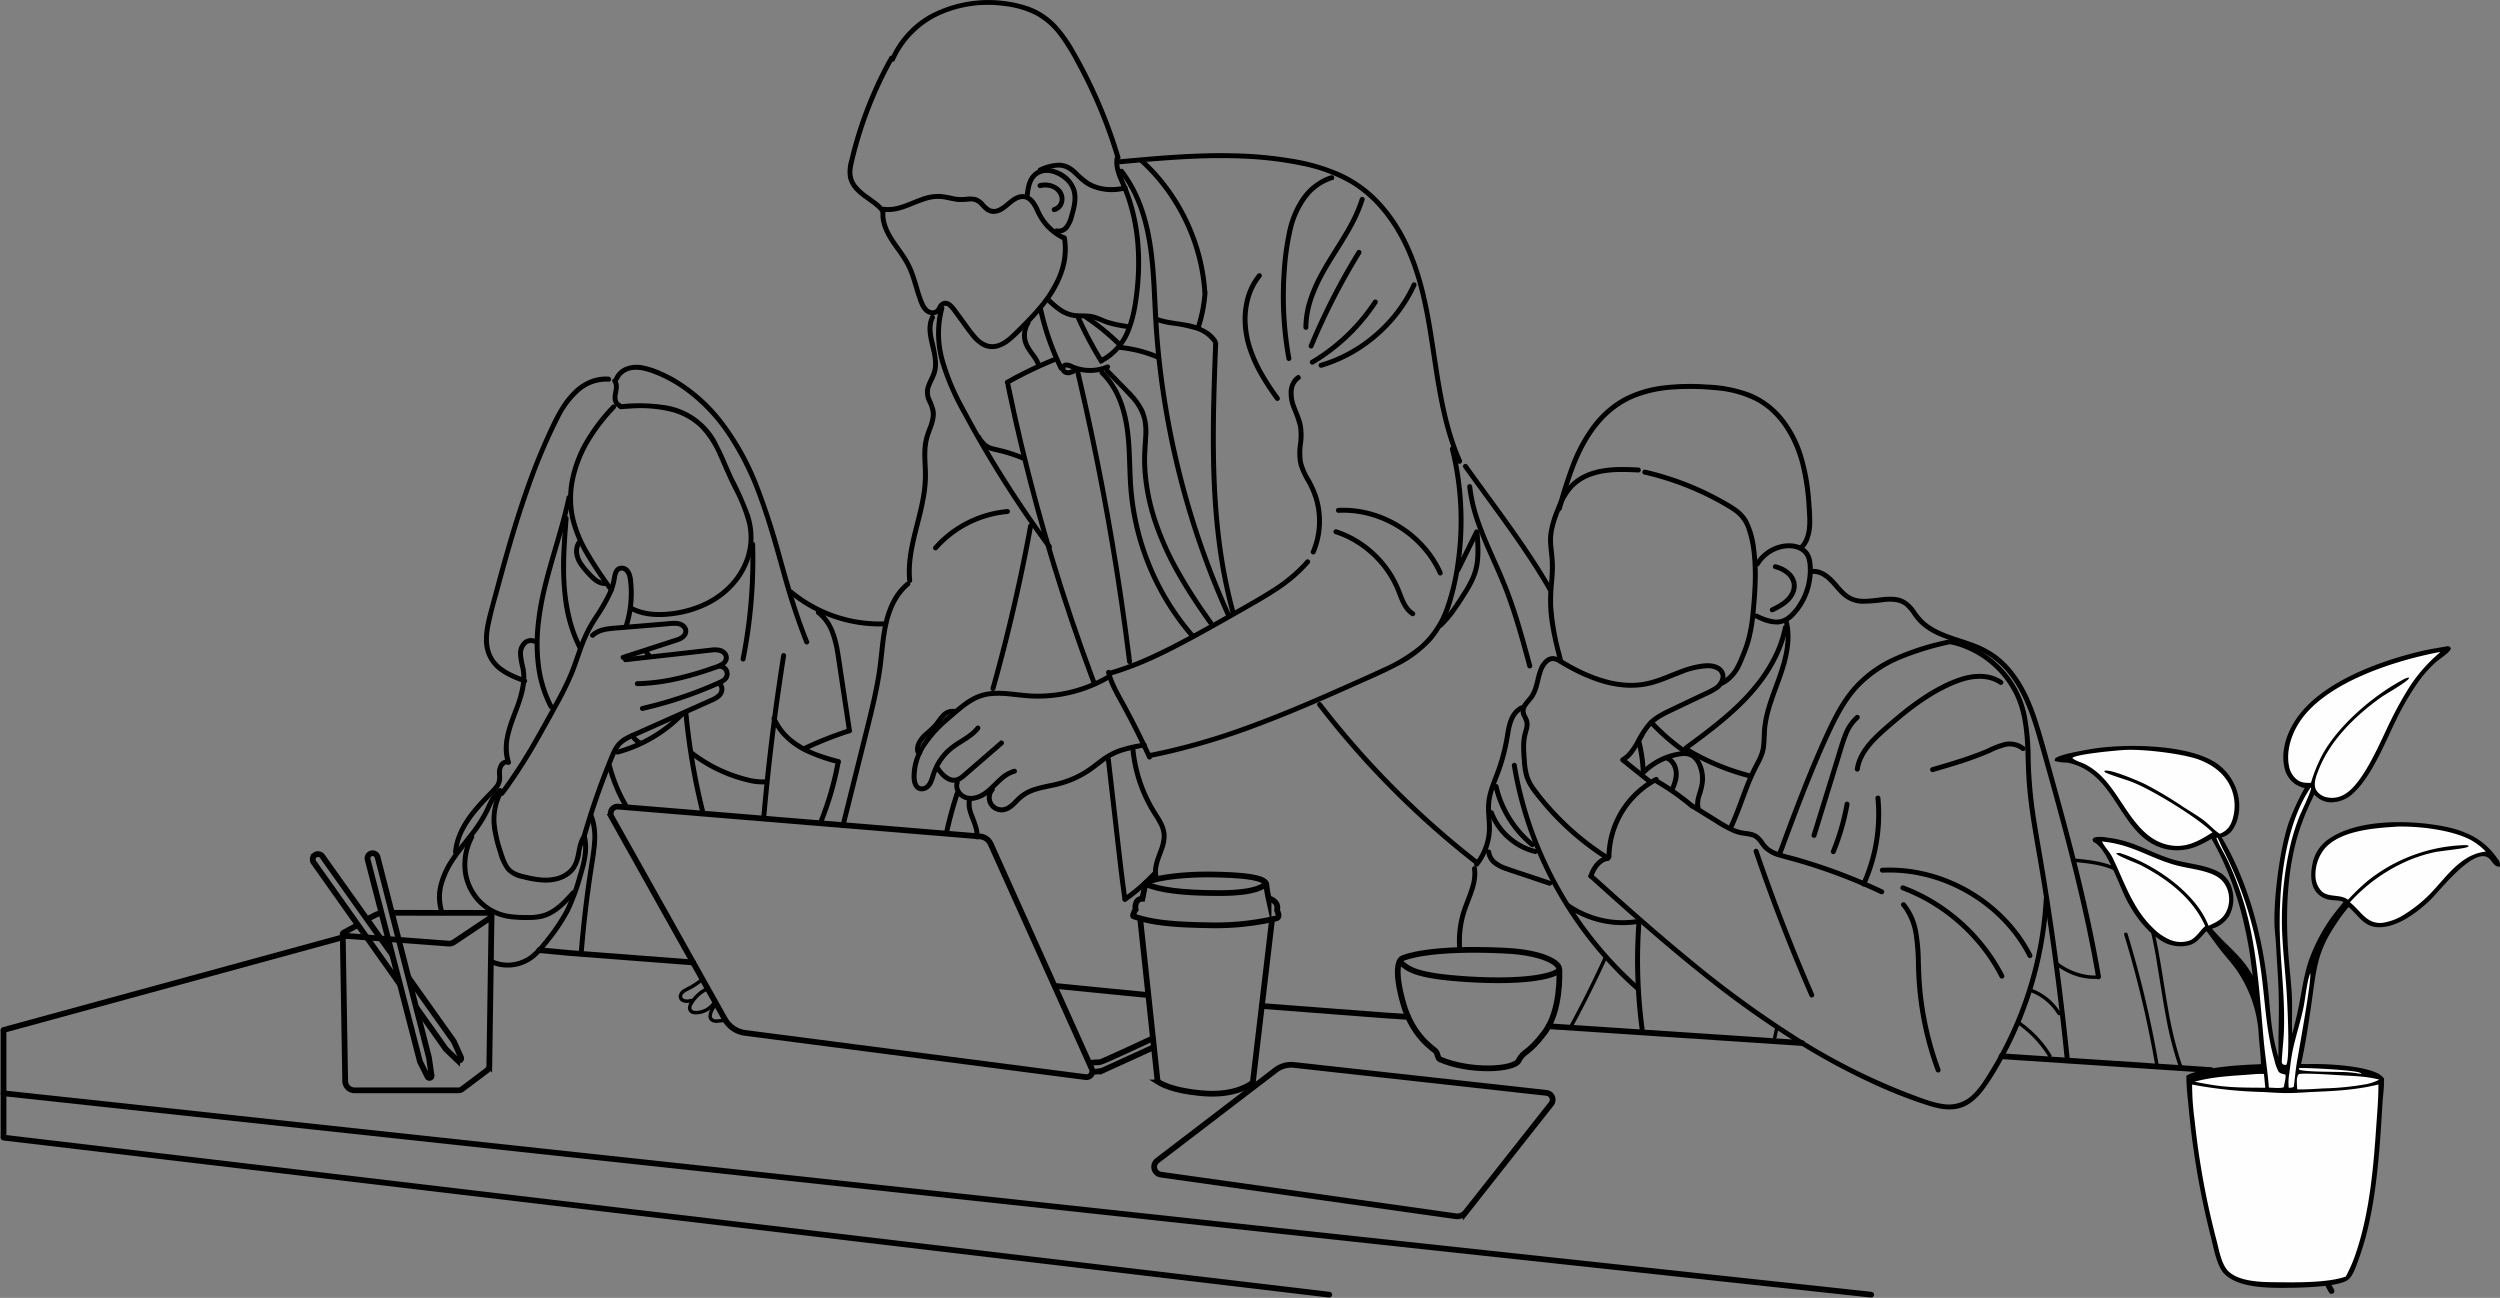 <svg xmlns="http://www.w3.org/2000/svg" width="871.403" height="452.388" viewBox="0 0 871.403 452.388">
  <rect x="0" y="0" width="871.403" height="452.388" fill="#808080" stroke="none"/>
  <g id="Group_27248" data-name="Group 27248" transform="translate(-793.387 -451.603)">
    <g id="Group_25938" data-name="Group 25938" transform="translate(794.615 451.859)">
      <path id="Path_16297" data-name="Path 16297" d="M2627.444,1654.264c3.69,2.087,8.038,2.49,12.2,2.189a38.118,38.118,0,0,0,11.924-2.812,30.02,30.02,0,0,0,10.04-6.742,25.549,25.549,0,0,0,6-10,22.228,22.228,0,0,0,.366-11.938,59.355,59.355,0,0,0-4.862-12.021c-.922-1.886-1.821-3.78-2.663-5.7-.8-1.823-1.571-3.656-2.405-5.463a33.326,33.326,0,0,0-6.331-9.837,23.2,23.2,0,0,0-10.565-5.778,44.943,44.943,0,0,0-13.8-1.062c-1.172.059-2.344.142-3.515.236-.783.063-.779-1.157,0-1.221a59.928,59.928,0,0,1,14.738.246,24.387,24.387,0,0,1,19.25,14.184c1.9,3.658,3.357,7.525,5.121,11.249a109.874,109.874,0,0,1,5.465,12.251,24.858,24.858,0,0,1,1.031,12.612,26.048,26.048,0,0,1-5.136,11.006,29.5,29.5,0,0,1-9.6,7.853,37.813,37.813,0,0,1-12.111,3.841c-4.262.612-8.769.692-12.886-.734a17.546,17.546,0,0,1-2.878-1.3.611.611,0,0,1,.616-1.054h0Z" transform="translate(-2408.666 -1443.21)" stroke="#000" stroke-width="0.5"/>
      <path id="Path_16298" data-name="Path 16298" d="M2874.829,1586.7a66.719,66.719,0,0,0-8.359,10.7,44.154,44.154,0,0,0-5.422,12.66,33.016,33.016,0,0,0-.509,13.989,41.436,41.436,0,0,0,4.9,12.52,136.674,136.674,0,0,0,7.611,11.67q.525.741,1.072,1.467a.611.611,0,0,1-.219.834.623.623,0,0,1-.834-.22c-1.462-1.941-2.818-3.969-4.179-5.983-1.306-1.935-2.584-3.888-3.774-5.9a46.225,46.225,0,0,1-5.448-12.66,33.671,33.671,0,0,1-.181-14.288,43.61,43.61,0,0,1,5.082-13.281,64.237,64.237,0,0,1,8.231-11.112q.577-.638,1.168-1.261c.541-.572,1.4.293.863.863h0Z" transform="translate(-2661.754 -1444.699)" stroke="#000" stroke-width="0.5"/>
      <path id="Path_16299" data-name="Path 16299" d="M2850.882,1550.88c-1.628-.657-2.115-2.458-1.932-4.069.175-1.538.925-3.4-.08-4.793a.613.613,0,0,1,.22-.834.622.622,0,0,1,.834.22c1.023,1.414.619,3.225.34,4.8a4.953,4.953,0,0,0-.012,2.258,1.923,1.923,0,0,0,.954,1.241.631.631,0,0,1,.427.751.616.616,0,0,1-.751.427h0Z" transform="translate(-2636.366 -1409.214)" stroke="#000" stroke-width="0.5"/>
      <path id="Path_16300" data-name="Path 16300" d="M2910.439,1539.243a14.477,14.477,0,0,0-10.361,3.613,30.092,30.092,0,0,0-7.053,9.5,190.962,190.962,0,0,0-10.044,23.762c-2.924,8.185-5.458,16.5-7.823,24.865-1.184,4.187-2.325,8.384-3.452,12.585a121.142,121.142,0,0,0-2.966,12.005c-.594,3.7-.5,7.69,1.711,10.876,2,2.881,5.328,4.551,8.49,5.841.791.324,1.591.629,2.393.93.728.275.413,1.455-.324,1.178-3.357-1.266-6.817-2.614-9.546-5.021a13.063,13.063,0,0,1-4.26-10.04c-.006-4.087,1.186-8.075,2.229-11.989,1.154-4.329,2.313-8.659,3.509-12.976,2.4-8.663,4.946-17.289,7.882-25.787a223.563,223.563,0,0,1,10.085-24.725c3.383-6.964,8.3-14.634,16.672-15.771a12.8,12.8,0,0,1,2.86-.073c.777.067.783,1.29,0,1.221h0Z" transform="translate(-2699.486 -1406.724)" stroke="#000" stroke-width="0.5"/>
      <path id="Path_16301" data-name="Path 16301" d="M2527.921,1522.067a6.906,6.906,0,0,1,3.761-3.526,10.458,10.458,0,0,1,5.917-.47,27.851,27.851,0,0,1,5.983,1.949,46.694,46.694,0,0,1,5.1,2.545,58.782,58.782,0,0,1,16.839,15.035,90.906,90.906,0,0,1,12.137,21.836,245.635,245.635,0,0,1,8.215,25.3c2.488,8.8,4.923,17.635,8.181,26.187q.6,1.575,1.239,3.137a.614.614,0,0,1-.427.751.624.624,0,0,1-.751-.427,238.58,238.58,0,0,1-8.327-25.461c-2.376-8.4-4.693-16.823-7.71-25.02a99.862,99.862,0,0,0-11.189-22.381,61.293,61.293,0,0,0-15.527-15.82,46.758,46.758,0,0,0-9.645-5.127c-3.518-1.353-8.12-2.622-11.316.157a5.341,5.341,0,0,0-1.424,1.955.614.614,0,0,1-.834.22.625.625,0,0,1-.219-.834h0Z" transform="translate(-2314.743 -1390.699)" stroke="#000" stroke-width="0.5"/>
      <path id="Path_16302" data-name="Path 16302" d="M2624.7,1821.712q.226,7.873-.236,15.745-.467,7.895-1.624,15.728-.644,4.376-1.5,8.716a.618.618,0,0,1-.751.427.625.625,0,0,1-.427-.751q1.516-7.672,2.36-15.454.837-7.757,1-15.565.092-4.422-.037-8.844a.611.611,0,0,1,1.221,0h0Z" transform="translate(-2362.97 -1632.269)" stroke="#000" stroke-width="0.5"/>
      <path id="Path_16303" data-name="Path 16303" d="M2875.958,1819.411c-1.3,2.016-.666,4.567.51,6.482a20.488,20.488,0,0,0,2.308,2.94,23.434,23.434,0,0,0,2.476,2.49,5.346,5.346,0,0,0,3.2,1.369.611.611,0,0,1,0,1.221c-2.634-.059-4.587-2.065-6.241-3.888-1.813-2-3.711-4.191-4.105-6.958a6.207,6.207,0,0,1,.8-4.272.624.624,0,0,1,.834-.22.617.617,0,0,1,.22.834h0Z" transform="translate(-2674.886 -1630.173)" stroke="#000" stroke-width="0.5"/>
      <path id="Path_16304" data-name="Path 16304" d="M3022.111,1987.4a2.61,2.61,0,0,0-2.919.765,4.888,4.888,0,0,0-1,3.6,37.153,37.153,0,0,0,.871,4.636,17.336,17.336,0,0,1,.191,4.636c-.572,6.309-3.863,11.885-5.352,17.964a17.511,17.511,0,0,0,.061,9.946c.191.549-.456.9-.9.69-.828-.386-1.627.582-1.935,1.231-.5,1.066-.215,2.4-.223,3.53a5.737,5.737,0,0,1-1.107,3.461,27.542,27.542,0,0,1-2.478,2.73c-3.532,3.666-7.082,7.428-9.429,11.995a21.227,21.227,0,0,0-2.366,7.737c-.072.775-1.292.783-1.221,0,.48-5.273,3.074-10,6.307-14.091,1.7-2.146,3.575-4.142,5.47-6.114a32.94,32.94,0,0,0,2.629-2.826,4.7,4.7,0,0,0,.844-1.648,7.091,7.091,0,0,0,.118-2,5.944,5.944,0,0,1,.769-3.986,2.62,2.62,0,0,1,3.243-1.076l-.9.69c-2.183-6.287.472-12.825,2.673-18.7a37.04,37.04,0,0,0,2.576-9.535,16.611,16.611,0,0,0-.254-4.865,24.088,24.088,0,0,1-.818-4.828,5.64,5.64,0,0,1,1.634-4.3,3.774,3.774,0,0,1,4.138-.7c.706.346.088,1.4-.616,1.054h0Z" transform="translate(-2837.361 -1763.603)" stroke="#000" stroke-width="0.5"/>
      <path id="Path_16305" data-name="Path 16305" d="M3075.343,2244.213c-2.228,1.589-3.219,4.38-4.358,6.771a46.348,46.348,0,0,1-5.267,8.231c-2,2.61-4.118,5.139-5.994,7.845a30.5,30.5,0,0,0-4.392,8.612,16.669,16.669,0,0,0-.249,9.336c.112.386.242.765.389,1.14a.615.615,0,0,1-.427.75.624.624,0,0,1-.751-.427,16.864,16.864,0,0,1-.492-9.771,28.143,28.143,0,0,1,4.076-9.082c1.841-2.826,3.987-5.434,6.06-8.087a52.332,52.332,0,0,0,5.566-8.3c1.292-2.527,2.209-5.4,4.354-7.376a8.928,8.928,0,0,1,.867-.7.615.615,0,0,1,.834.22.621.621,0,0,1-.22.834h0Z" transform="translate(-2901.963 -1968.372)" stroke="#000" stroke-width="0.5"/>
      <path id="Path_16306" data-name="Path 16306" d="M2940.492,2323.184c1.056,4.459-.057,9.016-1.339,13.3a76,76,0,0,1-4.569,12.573,66.705,66.705,0,0,1-7.231,10.815c-2.2,2.815-4.6,5.768-7.92,7.283a14.506,14.506,0,0,1-10.909.688,13.991,13.991,0,0,1-1.524-.669.61.61,0,1,1,.615-1.054,12.863,12.863,0,0,0,10.532.262,14.019,14.019,0,0,0,1.8-.859,11.168,11.168,0,0,0,1.556-1.087,30,30,0,0,0,4.2-4.437,72.74,72.74,0,0,0,7.149-10.28,62.237,62.237,0,0,0,4.643-11.987c1.251-4.089,2.6-8.362,2.1-12.691a13.514,13.514,0,0,0-.279-1.534c-.181-.763,1-1.091,1.178-.325h0Z" transform="translate(-2737.407 -2031.84)" stroke="#000" stroke-width="0.5"/>
      <path id="Path_16307" data-name="Path 16307" d="M2912.765,2247.089a19.275,19.275,0,0,0-1.99,12.235,40.9,40.9,0,0,0,1.538,6.685q.5,1.63,1.064,3.241a15.817,15.817,0,0,0,1.157,2.669,6.436,6.436,0,0,0,1.827,2.1,9.218,9.218,0,0,0,2.621,1.219c1,.309,2.033.537,3.056.763,1.131.248,2.27.47,3.42.606a16.254,16.254,0,0,0,6.376-.335,10.045,10.045,0,0,0,4.583-2.669c2.675-2.832,2.151-7.072,3.677-10.455a7.844,7.844,0,0,1,.691-1.231.626.626,0,0,1,.834-.219.615.615,0,0,1,.219.834,14.011,14.011,0,0,0-1.8,5.454,13.488,13.488,0,0,1-1.988,5.542c-2.513,3.455-6.948,4.643-11.037,4.435a37.612,37.612,0,0,1-7.106-1.2,10.1,10.1,0,0,1-5.469-2.857,16.6,16.6,0,0,1-2.728-5.757,51.857,51.857,0,0,1-1.874-6.978,22.36,22.36,0,0,1,1.145-13.285,15.434,15.434,0,0,1,.727-1.4.611.611,0,0,1,1.054.616h0Z" transform="translate(-2738.958 -1970.851)" stroke="#000" stroke-width="0.5"/>
      <path id="Path_16308" data-name="Path 16308" d="M2931.47,2323.363a20.088,20.088,0,0,0-2.2,11.722,17.83,17.83,0,0,0,4.879,10.083,17.2,17.2,0,0,0,9.721,4.984,40.363,40.363,0,0,0,6.426.378,17.483,17.483,0,0,0,6.152-.824c3.41-1.255,6.081-3.957,8.492-6.573.315-.342.626-.686.938-1.03a.61.61,0,0,1,.863.863c-2.545,2.811-5.237,5.737-8.718,7.389a13.442,13.442,0,0,1-2.752.975,18.1,18.1,0,0,1-3.424.4,48.962,48.962,0,0,1-6.712-.191,20.41,20.41,0,0,1-6.163-1.562,18.507,18.507,0,0,1-4.754-3.062,18.847,18.847,0,0,1-5.9-10.217,20.8,20.8,0,0,1,1.426-12.542c.208-.478.431-.948.667-1.414a.61.61,0,1,1,1.054.615h0Z" transform="translate(-2767.728 -2031.597)" stroke="#000" stroke-width="0.5"/>
      <path id="Path_16309" data-name="Path 16309" d="M2828.571,1940.669a179.185,179.185,0,0,0,12.622-19.634c1.927-3.383,3.806-6.793,5.684-10.2,1.914-3.481,3.8-6.984,5.385-10.63,1.536-3.532,2.655-7.216,4.008-10.817a50.8,50.8,0,0,1,2.315-5.342c.783-1.526,1.676-2.995,2.592-4.445a66.82,66.82,0,0,0,5.086-8.813,20.466,20.466,0,0,0,1.412-4.71c.228-1.331.482-2.881,1.634-3.747a2.986,2.986,0,0,1,4.114.9c1.089,1.465,1.156,3.556,1.286,5.306a37.733,37.733,0,0,1-.924,11.495q-.339,1.425-.789,2.818c-.24.745-1.418.427-1.178-.326a36.719,36.719,0,0,0,1.77-11.21,28.432,28.432,0,0,0-.427-5.5,4,4,0,0,0-1.009-2.187,1.781,1.781,0,0,0-1.794-.5c-1.149.446-1.316,2.142-1.493,3.18a21.293,21.293,0,0,1-1.367,4.665,58.4,58.4,0,0,1-4.858,8.594c-.9,1.414-1.788,2.836-2.588,4.309a43.135,43.135,0,0,0-2.272,4.96c-1.369,3.509-2.449,7.127-3.884,10.612a106.907,106.907,0,0,1-5.074,10.375q-2.728,5.014-5.531,9.989a201.3,201.3,0,0,1-12.014,19.248q-.814,1.126-1.654,2.236a.629.629,0,0,1-.834.22.615.615,0,0,1-.219-.834h0Z" transform="translate(-2655.391 -1664.689)" stroke="#000" stroke-width="0.5"/>
      <path id="Path_16310" data-name="Path 16310" d="M2735.193,1960.885c2.643-2.486,6.555-2.547,9.958-2.828l12.717-1.056,3.231-.269c1-.083,2-.2,3.007-.216a5.7,5.7,0,0,1,2.842.59,3.588,3.588,0,0,1,1.636,1.833,2.832,2.832,0,0,1-.344,2.549,4.7,4.7,0,0,1-2.134,1.662c-.956.409-1.968.694-2.956,1.013l-3.039.987q-6.079,1.972-12.16,3.945l-1.5.486a.611.611,0,1,1-.323-1.178q5.814-1.886,11.629-3.774l5.839-1.894c1.39-.451,3.524-.9,3.9-2.567a1.728,1.728,0,0,0-.659-1.652,3.35,3.35,0,0,0-2.041-.759,18.875,18.875,0,0,0-2.893.132l-3.027.25-12.162,1.009c-1.8.149-3.631.24-5.414.5a10.807,10.807,0,0,0-4.388,1.43,5.859,5.859,0,0,0-.856.675c-.572.537-1.437-.323-.863-.863h0Z" transform="translate(-2530.314 -1740.116)" stroke="#000" stroke-width="0.5"/>
      <path id="Path_16311" data-name="Path 16311" d="M2666.242,2005.394l14.711-1.65,14.609-1.64a10.334,10.334,0,0,1,3.511,0,4.017,4.017,0,0,1,2.427,1.63,2.839,2.839,0,0,1,.147,2.9,4.611,4.611,0,0,1-2.382,2.01c-1.052.454-2.153.808-3.235,1.178q-1.687.58-3.387,1.115c-2.222.7-4.464,1.333-6.728,1.882a73.95,73.95,0,0,1-13.865,2.092c-.576.028-1.154.047-1.729.059a.611.611,0,0,1,0-1.221,68.6,68.6,0,0,0,13.348-1.662,112.535,112.535,0,0,0,13.039-3.788,13.344,13.344,0,0,0,2.885-1.2,2.249,2.249,0,0,0,1.168-1.98,2.312,2.312,0,0,0-1.422-1.65,6.109,6.109,0,0,0-3.017-.23c-2.338.232-4.671.521-7.007.783l-7.153.8L2668,2006.417l-1.764.2a.614.614,0,0,1-.611-.61.624.624,0,0,1,.611-.61h0Z" transform="translate(-2449.424 -1776.308)" stroke="#000" stroke-width="0.5"/>
      <path id="Path_16312" data-name="Path 16312" d="M2799.1,2005.2c.366.5.735,1.005,1.1,1.508a.61.61,0,0,1-.69.9l-.146-.061a.632.632,0,0,1-.22-.22q-.549-.754-1.1-1.508a.61.61,0,0,1,.69-.9l.146.061a.635.635,0,0,1,.22.22Z" transform="translate(-2574.66 -1778.652)" stroke="#000" stroke-width="0.5"/>
      <path id="Path_16313" data-name="Path 16313" d="M2691.8,2030.069a3.36,3.36,0,0,1,2.743,1.681,3.326,3.326,0,0,1-.067,3.269,5.735,5.735,0,0,1-2.818,2q-1.822.821-3.668,1.589a140.824,140.824,0,0,1-14.555,5.157q-4.19,1.23-8.449,2.2a.611.611,0,1,1-.323-1.178,141.021,141.021,0,0,0,14.121-4q3.476-1.181,6.885-2.545,1.688-.675,3.355-1.392c1.074-.464,2.179-.9,3.212-1.45a2.9,2.9,0,0,0,1.186-1,2.156,2.156,0,0,0,.283-1.4,2.077,2.077,0,0,0-1.9-1.719.623.623,0,0,1-.61-.61.616.616,0,0,1,.61-.61h0Z" transform="translate(-2442.107 -1798.703)" stroke="#000" stroke-width="0.5"/>
      <path id="Path_16314" data-name="Path 16314" d="M2721.291,2060.659a2.814,2.814,0,0,1,1.1,2.62,3.982,3.982,0,0,1-1.52,2.684,13.171,13.171,0,0,1-3.015,1.65q-1.88.839-3.76,1.677l-15.087,6.73-7.52,3.355c-2.067.922-4.234,1.876-5.595,3.77a16.07,16.07,0,0,0-1.65,3.094c-.507,1.186-.983,2.385-1.461,3.583q-1.477,3.7-2.84,7.45-2.729,7.492-5,15.141-.278.931-.547,1.863a.611.611,0,0,1-1.178-.323q2.2-7.586,4.84-15.032,1.319-3.708,2.745-7.377.714-1.834,1.454-3.658c.466-1.146.918-2.3,1.457-3.416a11.692,11.692,0,0,1,1.931-2.928,10.812,10.812,0,0,1,2.828-2.079c1.046-.559,2.14-1.023,3.222-1.505q1.88-.84,3.76-1.677l14.847-6.622q3.711-1.657,7.424-3.312a8.527,8.527,0,0,0,2.684-1.6,2.605,2.605,0,0,0,.671-1.076,2.325,2.325,0,0,0,.077-1.111,1.4,1.4,0,0,0-.169-.472,1.216,1.216,0,0,0-.309-.37.629.629,0,0,1-.22-.834.615.615,0,0,1,.834-.22h0Z" transform="translate(-2471.396 -1823.003)" stroke="#000" stroke-width="0.5"/>
      <path id="Path_16315" data-name="Path 16315" d="M2947.56,1742.036c-1.062,5-2.443,9.928-3.874,14.837-1.437,4.932-2.922,9.851-4.175,14.833a100.845,100.845,0,0,0-2.649,14.227,62.971,62.971,0,0,0,0,13.842,42.409,42.409,0,0,0,3.615,13.057c.248.527.509,1.046.779,1.56.366.694-.687,1.312-1.054.616a42.363,42.363,0,0,1-4.276-13.163,60.335,60.335,0,0,1-.46-13.967,93.782,93.782,0,0,1,2.342-14.343c1.184-5.021,2.645-9.973,4.1-14.923,1.457-4.972,2.907-9.953,4.059-15.006q.216-.946.417-1.9c.163-.769,1.341-.443,1.178.323h0Z" transform="translate(-2749.879 -1568.661)" stroke="#000" stroke-width="0.5"/>
      <path id="Path_16316" data-name="Path 16316" d="M2918.591,1777.188c-.478,6.215-.956,12.443-.865,18.68a69.131,69.131,0,0,0,2.2,17.185,46.018,46.018,0,0,0,3.387,8.858.61.61,0,1,1-1.054.614,52.063,52.063,0,0,1-5-16.467,97.774,97.774,0,0,1-.6-18.271c.167-3.538.437-7.068.71-10.6a.624.624,0,0,1,.61-.61.616.616,0,0,1,.61.61h0Z" transform="translate(-2721.879 -1596.787)" stroke="#000" stroke-width="0.5"/>
      <path id="Path_16317" data-name="Path 16317" d="M2895.574,2285.353c2.417,5.68,1.29,11.934.364,17.814q-1.529,9.725-2.583,19.519-.592,5.511-1.036,11.039a.625.625,0,0,1-.61.61.616.616,0,0,1-.61-.61q.787-9.8,2.042-19.545.628-4.88,1.373-9.743c.458-2.99,1.009-5.977,1.219-9a20.5,20.5,0,0,0-1.213-9.466.63.63,0,0,1,.22-.834.613.613,0,0,1,.834.22h0Z" transform="translate(-2690.345 -2001.817)" stroke="#000" stroke-width="0.5"/>
      <path id="Path_16318" data-name="Path 16318" d="M2814.972,2149.2c.079.133.163.263.248.391.041.057.079.116.122.171.021.029.043.057.063.084.045.061-.075-.1-.006-.006a7.278,7.278,0,0,0,.6.671c.106.1.214.2.325.3.053.047.108.092.161.134.031.027.069.051.1.079-.047-.046-.073-.055-.006-.006a7.07,7.07,0,0,0,.757.493.616.616,0,0,1,.22.834.623.623,0,0,1-.834.22,7.706,7.706,0,0,1-2.808-2.749.61.61,0,0,1,1.054-.615Z" transform="translate(-2595.246 -1893.366)" stroke="#000" stroke-width="0.5"/>
      <path id="Path_16319" data-name="Path 16319" d="M2764.474,2112.571a50.238,50.238,0,0,1-17.354,11.637,49.1,49.1,0,0,1-5.593,1.87.612.612,0,0,1-.326-1.178,49.075,49.075,0,0,0,18.125-9.263,49.278,49.278,0,0,0,4.282-3.928c.547-.565,1.41.3.863.862h0Z" transform="translate(-2527.384 -1863.588)" stroke="#000" stroke-width="0.5"/>
      <path id="Path_16320" data-name="Path 16320" d="M2707.7,2110.138q.619,6.683,1.627,13.325,1.016,6.668,2.421,13.271.794,3.735,1.713,7.444a.611.611,0,0,1-1.178.325q-1.632-6.594-2.876-13.281-1.248-6.714-2.1-13.49-.479-3.79-.83-7.593a.614.614,0,0,1,.61-.61.623.623,0,0,1,.61.61h0Z" transform="translate(-2469.247 -1862)" stroke="#000" stroke-width="0.5"/>
      <path id="Path_16321" data-name="Path 16321" d="M2839.06,2201.849a54.137,54.137,0,0,0,4.042,10.7q.732,1.452,1.552,2.856a.611.611,0,0,1-1.054.616,55.625,55.625,0,0,1-4.789-10.681q-.513-1.568-.93-3.164a.611.611,0,0,1,1.178-.323h0Z" transform="translate(-2627.231 -1935.193)" stroke="#000" stroke-width="0.5"/>
      <path id="Path_16322" data-name="Path 16322" d="M2395.945,1903.108a48.039,48.039,0,0,0,32.136,10.921c.785-.027.785,1.194,0,1.221a48.97,48.97,0,0,1-13.784-1.52,49.844,49.844,0,0,1-12.821-5.275,48.555,48.555,0,0,1-6.394-4.484.614.614,0,0,1,0-.863.621.621,0,0,1,.863,0Z" transform="translate(-2121.042 -1697.434)" stroke="#000" stroke-width="0.5"/>
      <path id="Path_16323" data-name="Path 16323" d="M2455.627,1937.982c4.348,3.275,6.024,8.644,6.915,13.793.5,2.905.9,5.833,1.341,8.748q.675,4.483,1.351,8.968.76,5.035,1.517,10.069a.629.629,0,0,1-.427.75.613.613,0,0,1-.751-.427q-1.336-8.868-2.671-17.734c-.437-2.907-.86-5.819-1.318-8.724a36.97,36.97,0,0,0-1.988-8.05,14.757,14.757,0,0,0-4.583-6.342.631.631,0,0,1-.22-.834.615.615,0,0,1,.834-.219h0Z" transform="translate(-2171.301 -1725.28)" stroke="#000" stroke-width="0.5"/>
      <path id="Path_16324" data-name="Path 16324" d="M2471.525,2141.9a126.352,126.352,0,0,0-11.969,4.535q-1.651.724-3.282,1.5a.626.626,0,0,1-.834-.22.613.613,0,0,1,.219-.834,129.675,129.675,0,0,1,12.034-4.964q1.745-.62,3.507-1.188a.611.611,0,0,1,.324,1.178h0Z" transform="translate(-2176.646 -1886.826)" stroke="#000" stroke-width="0.5"/>
      <path id="Path_16325" data-name="Path 16325" d="M2474.812,2119.846a19.5,19.5,0,0,0,6.051,7.7,32.89,32.89,0,0,0,9.649,5.052c2.081.73,4.2,1.335,6.335,1.9a.611.611,0,0,1-.326,1.178,59.142,59.142,0,0,1-11.362-4,26.148,26.148,0,0,1-8.447-6.448,19.211,19.211,0,0,1-3.078-5.057.615.615,0,0,1,.427-.751.626.626,0,0,1,.75.427h0Z" transform="translate(-2205.663 -1869.86)" stroke="#000" stroke-width="0.5"/>
      <path id="Path_16326" data-name="Path 16326" d="M2481.31,2195.518a105.285,105.285,0,0,1-4.295,16.162q-.784,2.221-1.668,4.408a.631.631,0,0,1-.75.427.615.615,0,0,1-.427-.751,105.275,105.275,0,0,0,5.013-15.954q.525-2.3.948-4.618a.618.618,0,0,1,.751-.427.624.624,0,0,1,.427.751h0Z" transform="translate(-2189.812 -1929.879)" stroke="#000" stroke-width="0.5"/>
      <path id="Path_16327" data-name="Path 16327" d="M2575.543,2012.54q-1.727,10.849-3.156,21.744-1.422,10.864-2.549,21.767-.632,6.109-1.168,12.231a.627.627,0,0,1-.61.61.616.616,0,0,1-.61-.61q.964-10.971,2.228-21.913,1.266-10.968,2.834-21.9.879-6.137,1.854-12.258a.616.616,0,0,1,.751-.427.626.626,0,0,1,.427.751h0Z" transform="translate(-2303.029 -1784.128)" stroke="#000" stroke-width="0.5"/>
      <path id="Path_16328" data-name="Path 16328" d="M2625.9,2190.6a20.739,20.739,0,0,1-5.861-.657,50.448,50.448,0,0,1-5.118-1.5,53.072,53.072,0,0,1-9.6-4.48,52.408,52.408,0,0,1-4.954-3.349.628.628,0,0,1-.22-.834.614.614,0,0,1,.834-.22,52.343,52.343,0,0,0,8.893,5.471,51.243,51.243,0,0,0,9.7,3.54,21.013,21.013,0,0,0,6.329.808.61.61,0,1,1,0,1.22h0Z" transform="translate(-2360.619 -1917.711)" stroke="#000" stroke-width="0.5"/>
      <path id="Path_16329" data-name="Path 16329" d="M2237.515,2258.924a9,9,0,0,0,.58,4.942,51.439,51.439,0,0,1,1.75,4.982,9.189,9.189,0,0,1,.248,2.97.629.629,0,0,1-.61.61.615.615,0,0,1-.61-.61c.346-3.591-2.087-6.683-2.606-10.135a8.136,8.136,0,0,1,.073-3.082.611.611,0,1,1,1.177.323h0Z" transform="translate(-1900.202 -1980.386)" stroke="#000" stroke-width="0.5"/>
      <path id="Path_16330" data-name="Path 16330" d="M2086.171,1248c-.694,3.945,1.268,7.778,3.4,10.951,1.129,1.681,2.36,3.288,3.479,4.974a28.928,28.928,0,0,1,2.832,5.4c.745,1.89,1.314,3.843,1.9,5.788a40.414,40.414,0,0,0,1.931,5.6c.641,1.363,1.913,3.007,3.644,2.5.712-.208,1.033-.867,1.371-1.467a3.246,3.246,0,0,1,1.754-1.685c1.874-.6,3.448,1.322,4.407,2.632l3.957,5.4a41.4,41.4,0,0,0,3.414,4.342,8.234,8.234,0,0,0,4.069,2.539c3.558.777,6.714-2.075,9.043-4.364,2.85-2.8,5.684-5.639,8.262-8.693a42.09,42.09,0,0,0,6.437-9.922,25.329,25.329,0,0,0,2.332-11.287,19.158,19.158,0,0,0-.313-2.748.626.626,0,0,1,.427-.751.615.615,0,0,1,.75.427,24.029,24.029,0,0,1-.95,11.908,36.875,36.875,0,0,1-5.76,10.661,90.981,90.981,0,0,1-8.284,9.24,56.354,56.354,0,0,1-4.258,4.047,12.184,12.184,0,0,1-4.9,2.645,7.224,7.224,0,0,1-5.182-.8,13.927,13.927,0,0,1-3.87-3.581c-1.318-1.662-2.535-3.408-3.788-5.117q-1.016-1.388-2.034-2.777a10.187,10.187,0,0,0-1.857-2.157,1.56,1.56,0,0,0-1.91-.293c-.586.454-.818,1.278-1.253,1.86a2.957,2.957,0,0,1-2.222,1.227,3.805,3.805,0,0,1-2.474-.747c-1.6-1.194-2.268-3.245-2.893-5.062-.68-1.979-1.229-4-1.86-5.993a32.779,32.779,0,0,0-2.311-5.747,49.441,49.441,0,0,0-3.416-5.208c-2.385-3.334-4.765-6.882-5.178-11.071a11.03,11.03,0,0,1,.126-3,.615.615,0,0,1,.751-.427.624.624,0,0,1,.427.751h0Z" transform="translate(-1778.913 -1175.135)" stroke="#000" stroke-width="0.5"/>
      <path id="Path_16331" data-name="Path 16331" d="M2088.714,1229.543c4.579.576,8.784-1.908,12.963-3.363a16.528,16.528,0,0,1,6.825-1.1,36.914,36.914,0,0,1,4.1.726,14.033,14.033,0,0,0,3.984.315,11.2,11.2,0,0,1,3.959.018,6.171,6.171,0,0,1,2.724,1.833,9.632,9.632,0,0,0,2.2,1.971,3.509,3.509,0,0,0,3.127-.065c2.325-1.05,3.876-3.259,6.223-4.276a4.886,4.886,0,0,1,3.564-.265,6.039,6.039,0,0,1,2.793,2.2,21.568,21.568,0,0,1,1.874,3.522,18.913,18.913,0,0,0,1.857,3.062,18.009,18.009,0,0,0,5.043,4.565q.754.458,1.548.842a.615.615,0,0,1,.219.834.622.622,0,0,1-.834.22,19.2,19.2,0,0,1-5.613-4.146,19.679,19.679,0,0,1-2.2-2.828,30.087,30.087,0,0,1-1.727-3.314c-.924-1.937-2.46-4.4-4.982-3.916-2.454.47-4.1,2.712-6.122,3.987a6.379,6.379,0,0,1-3.5,1.139,4.752,4.752,0,0,1-3.07-1.375c-.755-.686-1.375-1.516-2.177-2.15a4.394,4.394,0,0,0-3.145-.8,23.788,23.788,0,0,1-3.973.138c-1.381-.149-2.73-.486-4.091-.751a13.832,13.832,0,0,0-3.707-.279,15.719,15.719,0,0,0-3.213.625c-4.335,1.266-8.394,3.839-13.016,3.933a11,11,0,0,1-1.638-.088.629.629,0,0,1-.61-.61.615.615,0,0,1,.61-.61h0Z" transform="translate(-1781.748 -1157.453)" stroke="#000" stroke-width="0.5"/>
      <path id="Path_16332" data-name="Path 16332" d="M2068.294,1190.1c.336-2.972.81-6.274,3.373-8.2,2.427-1.823,5.717-1.5,8.313-.254a10.738,10.738,0,0,1,5.733,6.018c1,3.046.248,6.292-.616,9.271a11.739,11.739,0,0,1-1.988,4.474,4.144,4.144,0,0,1-4.118,1.477.611.611,0,0,1,.325-1.178,2.933,2.933,0,0,0,2.83-1.048,8.575,8.575,0,0,0,1.591-3.418c.8-2.687,1.642-5.568,1.035-8.384a7.524,7.524,0,0,0-1.623-3.316,11.172,11.172,0,0,0-2.838-2.338c-2.153-1.272-4.926-1.963-7.259-.736-2.761,1.453-3.221,4.848-3.536,7.633a.628.628,0,0,1-.61.61.614.614,0,0,1-.611-.61h0Z" transform="translate(-1712.115 -1122.068)" stroke="#000" stroke-width="0.5"/>
      <path id="Path_16333" data-name="Path 16333" d="M2090.862,1205.872a7.437,7.437,0,0,1,6.767,1.514,4.95,4.95,0,0,1,1.176,5.882,4.156,4.156,0,0,1-2.675,2.136.624.624,0,0,1-.751-.427.616.616,0,0,1,.427-.751,3.205,3.205,0,0,0,2.285-3.577,4.658,4.658,0,0,0-3.534-3.591,7.227,7.227,0,0,0-3.369-.012.611.611,0,0,1-.324-1.178h0Z" transform="translate(-1729.75 -1142.008)" stroke="#000" stroke-width="0.5"/>
      <path id="Path_16334" data-name="Path 16334" d="M2394.207,1042.431c-2.378-2.93-5.957-4.484-8.582-7.153a10.14,10.14,0,0,1-2.742-4.535,13.528,13.528,0,0,1,.435-6.354q1.407-5.988,3.349-11.832,1.947-5.868,4.413-11.543,2.444-5.642,5.389-11.053.372-.684.75-1.363c.383-.686,1.438-.071,1.054.616q-2.963,5.307-5.455,10.86-2.462,5.5-4.431,11.2-1.978,5.722-3.448,11.6c-.25,1-.5,2.006-.714,3.015a13.221,13.221,0,0,0-.36,3.042,7.544,7.544,0,0,0,1.886,4.677c2.356,2.822,5.807,4.364,8.388,6.935a12.614,12.614,0,0,1,.926,1.025.627.627,0,0,1,0,.863.616.616,0,0,1-.863,0h0Z" transform="translate(-2088.236 -968.877)" stroke="#000" stroke-width="0.5"/>
      <path id="Path_16335" data-name="Path 16335" d="M1994.517,913.11a32.254,32.254,0,0,1,13.6-15.152,43.424,43.424,0,0,1,34.354-2.82,24.736,24.736,0,0,1,9.444,6.189,47.623,47.623,0,0,1,6.515,9.141q3.064,5.3,5.723,10.831a174.573,174.573,0,0,1,9.226,23.148q.464,1.459.9,2.925a.611.611,0,0,1-1.178.323,173.112,173.112,0,0,0-8.573-22.749q-2.561-5.563-5.507-10.935a70.076,70.076,0,0,0-5.859-9.363,25.183,25.183,0,0,0-8.262-7.129,32.564,32.564,0,0,0-10.945-3.113,41.3,41.3,0,0,0-22.823,3.33,31.884,31.884,0,0,0-14.39,13.5c-.38.714-.732,1.446-1.048,2.191a.633.633,0,0,1-.751.427.615.615,0,0,1-.427-.751h0Z" transform="translate(-1685.211 -892.834)" stroke="#000" stroke-width="0.5"/>
      <path id="Path_16336" data-name="Path 16336" d="M1982.7,1173.254a16.69,16.69,0,0,1,6.992-1.7,7.687,7.687,0,0,1,3.243.887,12.332,12.332,0,0,1,2.448,1.8,29.026,29.026,0,0,0,4.539,3.849,14.534,14.534,0,0,0,5.634,1.857,18.492,18.492,0,0,0,6.8-.484.612.612,0,0,1,.325,1.178,18.227,18.227,0,0,1-12.286-.92,14,14,0,0,1-2.659-1.66,29.494,29.494,0,0,1-2.211-2.01c-1.424-1.375-2.917-2.765-4.913-3.168-2.578-.521-5.243.588-7.584,1.542a.613.613,0,0,1-.751-.427.626.626,0,0,1,.427-.751h0Z" transform="translate(-1621.532 -1114.844)" stroke="#000" stroke-width="0.5"/>
      <path id="Path_16337" data-name="Path 16337" d="M1965.533,1160.728c-.4,2.507.568,5,1.542,7.265,1,2.327,1.98,4.647,2.757,7.06a67.875,67.875,0,0,1,2.934,14.795,83.61,83.61,0,0,1-.079,15.14c-.236,2.525-.562,5.048-1.009,7.544a40.748,40.748,0,0,1-1.973,7.434,21.233,21.233,0,0,1-8.12,10.591,15.307,15.307,0,0,1-1.438.8c-.7.344-1.322-.708-.616-1.054a18.7,18.7,0,0,0,8.549-9.562c2.006-4.575,2.753-9.682,3.273-14.615a84.9,84.9,0,0,0,.295-15.014,67.553,67.553,0,0,0-2.635-14.589,61.948,61.948,0,0,0-2.577-6.962c-1.017-2.328-2.1-4.722-2.2-7.3a9.443,9.443,0,0,1,.124-1.853.616.616,0,0,1,.75-.427.626.626,0,0,1,.427.751h0Z" transform="translate(-1576.805 -1105.614)" stroke="#000" stroke-width="0.5"/>
      <path id="Path_16338" data-name="Path 16338" d="M1981.33,1401.589c2.509,2.395,5.247,4.968,8.834,5.452,2,.27,4.032.045,6.026.388,1.951.336,3.69,1.324,5.548,1.959a40.654,40.654,0,0,0,6.732,1.471.616.616,0,0,1,.427.75.627.627,0,0,1-.75.427,45.667,45.667,0,0,1-6.044-1.249c-1.913-.582-3.682-1.593-5.632-2.057-1.977-.47-4.034-.222-6.042-.437a11.956,11.956,0,0,1-5.226-1.886,32.443,32.443,0,0,1-4.736-3.953c-.57-.543.295-1.406.863-.863h0Z" transform="translate(-1616.934 -1297.951)" stroke="#000" stroke-width="0.5"/>
      <path id="Path_16339" data-name="Path 16339" d="M1994.875,1432.047a82.7,82.7,0,0,1,8.988,7.019q1.2,1.077,2.354,2.2c.563.549-.3,1.412-.863.862a80.837,80.837,0,0,0-8.5-7.2q-1.282-.94-2.6-1.829a.626.626,0,0,1-.22-.834.616.616,0,0,1,.834-.22h0Z" transform="translate(-1617.203 -1322.277)" stroke="#000" stroke-width="0.5"/>
      <path id="Path_16340" data-name="Path 16340" d="M2024.191,1431.831a127.611,127.611,0,0,0,6.164,12.1q.964,1.669,1.982,3.306c.415.669-.641,1.284-1.054.616a127.051,127.051,0,0,1-6.531-11.91q-.836-1.736-1.617-3.5a.627.627,0,0,1,.22-.834.613.613,0,0,1,.834.22h0Z" transform="translate(-1649.154 -1321.94)" stroke="#000" stroke-width="0.5"/>
      <path id="Path_16341" data-name="Path 16341" d="M2093.152,1418.67a90.824,90.824,0,0,0,5.119,16.072q.946,2.222,2.008,4.392a.626.626,0,0,1-.22.834.613.613,0,0,1-.834-.22,92.532,92.532,0,0,1-6.091-16.066q-.641-2.328-1.16-4.689a.611.611,0,0,1,1.178-.323Z" transform="translate(-1731.092 -1311.335)" stroke="#000" stroke-width="0.5"/>
      <path id="Path_16342" data-name="Path 16342" d="M2028.945,1515.684a16.478,16.478,0,0,1-8.766,1.152,15.872,15.872,0,0,1-4.268-1.233,4.348,4.348,0,0,0-1.619-.5.606.606,0,0,0-.507.2.449.449,0,0,0-.089.193.819.819,0,0,0-.021.1c0-.016.008-.067,0,0,0,.03.008.2,0,.14a.838.838,0,0,0,.378.629,1.485,1.485,0,0,0,.877.23,4.566,4.566,0,0,0,2.175-.881c.673-.409,1.286.645.616,1.054a6.288,6.288,0,0,1-2.356,1.009,2.757,2.757,0,0,1-2.266-.618,2.065,2.065,0,0,1-.566-2.051,1.8,1.8,0,0,1,1.754-1.227,5.189,5.189,0,0,1,2.116.616,14.314,14.314,0,0,0,2.181.775,15.219,15.219,0,0,0,4.655.5,14.737,14.737,0,0,0,5.084-1.141.629.629,0,0,1,.834.22.613.613,0,0,1-.22.834h0Z" transform="translate(-1643.804 -1387.531)" stroke="#000" stroke-width="0.5"/>
      <path id="Path_16343" data-name="Path 16343" d="M1926.68,1483.84a46,46,0,0,1,10.555,2.34c.991.348,1.965.732,2.929,1.144a.614.614,0,0,1,.22.834.628.628,0,0,1-.834.22,44.627,44.627,0,0,0-9.977-2.922q-1.441-.247-2.893-.395a.629.629,0,0,1-.61-.61.615.615,0,0,1,.61-.61Z" transform="translate(-1537.452 -1363.601)" stroke="#000" stroke-width="0.5"/>
      <path id="Path_16344" data-name="Path 16344" d="M1409.914,1157.418c13.338-1.225,26.72-2.447,40.129-2.124a139.6,139.6,0,0,1,19.742,1.8,69.076,69.076,0,0,1,17.362,4.995,43.5,43.5,0,0,1,13.613,9.79,56.615,56.615,0,0,1,9.125,13.2c5.582,11,7.916,23.231,9.794,35.318,1.951,12.563,3.479,25.339,7.881,37.344q.806,2.194,1.742,4.337c.311.712-.739,1.335-1.054.616-5.057-11.543-7.039-24.047-8.9-36.42-1.855-12.333-3.66-24.924-8.6-36.476-4.209-9.843-10.76-19.018-20.115-24.529a56.282,56.282,0,0,0-17-6.215,122.554,122.554,0,0,0-19.2-2.376c-13.238-.675-26.486.332-39.665,1.516q-2.429.22-4.858.444c-.781.071-.777-1.149,0-1.221Z" transform="translate(-1021.221 -1101.856)" stroke="#000" stroke-width="0.5"/>
      <path id="Path_16345" data-name="Path 16345" d="M1254.951,1687.864q2.954,4.129,5.955,8.225,3.018,4.138,6.028,8.282,3.006,4.163,5.947,8.372,2.92,4.2,5.715,8.492,2.75,4.242,5.306,8.6.32.549.639,1.1a.611.611,0,0,1-1.054.616c-1.682-2.932-3.448-5.817-5.273-8.663-1.839-2.871-3.739-5.7-5.676-8.508s-3.927-5.607-5.928-8.384-4.012-5.532-6.026-8.292q-2.984-4.089-5.945-8.193l-.743-1.036a.614.614,0,0,1,.22-.834.621.621,0,0,1,.834.22h0Z" transform="translate(-744.848 -1525.879)" stroke="#000" stroke-width="0.5"/>
      <path id="Path_16346" data-name="Path 16346" d="M1652.8,1536.484a5.411,5.411,0,0,0-2.154,3.906,11.621,11.621,0,0,0,.724,5.275c.72,2.077,1.707,4.063,2.258,6.2a19.389,19.389,0,0,1,.267,6.758,22.971,22.971,0,0,0-.063,6.71,20.807,20.807,0,0,0,2.458,5.8,36.379,36.379,0,0,1,2.706,5.8,28.341,28.341,0,0,1-.193,18.646c-.185.5-.386,1-.6,1.487a.614.614,0,0,1-.834.22.626.626,0,0,1-.22-.834,27.033,27.033,0,0,0,.922-18.408,30.759,30.759,0,0,0-2.557-5.784,27,27,0,0,1-2.692-5.892,18.978,18.978,0,0,1-.24-6.8,22.508,22.508,0,0,0,.026-6.7,43.846,43.846,0,0,0-2.2-6.266,13.927,13.927,0,0,1-1.042-5.585,7.412,7.412,0,0,1,1.827-4.769,5.764,5.764,0,0,1,.987-.818c.653-.439,1.266.618.616,1.054Z" transform="translate(-1201.171 -1404.614)" stroke="#000" stroke-width="0.5"/>
      <path id="Path_16347" data-name="Path 16347" d="M1739.122,1852.087a51.716,51.716,0,0,1-10.876,9.383c-4.126,2.765-8.478,5.176-12.786,7.635-4.8,2.738-9.6,5.464-14.438,8.115-4.659,2.551-9.352,5.049-14.154,7.322a117.666,117.666,0,0,1-14.613,5.861c-.606.193-1.217.378-1.827.559a.611.611,0,0,1-.325-1.178,108.362,108.362,0,0,0,14.53-5.542c4.759-2.185,9.4-4.614,14-7.108,4.854-2.633,9.662-5.346,14.459-8.081,4.335-2.472,8.718-4.887,12.925-7.578a55.849,55.849,0,0,0,11.09-8.939q.592-.641,1.156-1.31a.614.614,0,0,1,.863,0,.622.622,0,0,1,0,.863h0Z" transform="translate(-1284.124 -1656.106)" stroke="#000" stroke-width="0.5"/>
      <path id="Path_16348" data-name="Path 16348" d="M2079.449,2049.487a49.411,49.411,0,0,1-22.662,6.724,47.993,47.993,0,0,1-5.947-.085c-2.091-.161-4.173-.446-6.26-.643a33.129,33.129,0,0,0-6.207-.118,15.785,15.785,0,0,0-5.694,1.619,27.653,27.653,0,0,0-4.834,3.257c-1.556,1.261-3.076,2.572-4.577,3.9a41.93,41.93,0,0,0-8.075,8.972,19.342,19.342,0,0,0-3.216,10.923c.053,1.209.368,3.272,1.945,3.335,1.843.073,2.734-1.91,3.2-3.371a25.411,25.411,0,0,1,2.106-5.168,19.828,19.828,0,0,1,3.375-4.327,27.121,27.121,0,0,1,4.36-3.285,38.616,38.616,0,0,0,4.388-3.021,13.258,13.258,0,0,0,1.815-1.868.614.614,0,0,1,.862,0,.624.624,0,0,1,0,.863c-2.317,2.938-5.835,4.469-8.776,6.655a18.526,18.526,0,0,0-6.423,8.777c-.625,1.817-.972,3.9-2.588,5.147a3.589,3.589,0,0,1-2.458.81,2.95,2.95,0,0,1-2.165-1.319c-.989-1.432-.954-3.483-.826-5.139a19.46,19.46,0,0,1,1.412-5.837,31.022,31.022,0,0,1,7-10.013c1.463-1.467,3.011-2.846,4.582-4.2s3.117-2.689,4.765-3.92a21.9,21.9,0,0,1,5.259-3,18.541,18.541,0,0,1,6.162-1.1c4.26-.1,8.467.8,12.717.958a48.29,48.29,0,0,0,23.539-5.149c.883-.448,1.754-.926,2.608-1.426a.611.611,0,0,1,.616,1.054Z" transform="translate(-1693.957 -1813.262)" stroke="#000" stroke-width="0.5"/>
      <path id="Path_16349" data-name="Path 16349" d="M2195.354,2170.807a9.757,9.757,0,0,0,3.5,3.33,3.6,3.6,0,0,0,2.106.315,4.64,4.64,0,0,0,1.978-1.011c.716-.569,1.394-1.188,2.083-1.786l2.179-1.888q2.2-1.9,4.395-3.811l4.929-4.272a.625.625,0,0,1,.863,0,.616.616,0,0,1,0,.862l-9.171,7.951-2.293,1.988c-.714.618-1.414,1.261-2.154,1.847a6.193,6.193,0,0,1-2.317,1.264,4.632,4.632,0,0,1-2.632-.163c-1.992-.708-3.292-2.376-4.517-4.008a.613.613,0,0,1,.219-.834.624.624,0,0,1,.834.219h0Z" transform="translate(-1869.106 -1903.406)" stroke="#000" stroke-width="0.5"/>
      <path id="Path_16350" data-name="Path 16350" d="M2173.458,2214.621a2.864,2.864,0,0,0-.01,1.911,4.167,4.167,0,0,0,2.868,2.673,5.563,5.563,0,0,0,2.421.065c3.7-.692,6.057-3.882,8.7-6.254a12.8,12.8,0,0,1,5.218-3.092.611.611,0,0,1,.326,1.178c-3.737.967-6.051,4.39-8.876,6.742a11.185,11.185,0,0,1-5.125,2.618,6.088,6.088,0,0,1-5.153-1.243,4.7,4.7,0,0,1-1.544-4.921.628.628,0,0,1,.751-.427.616.616,0,0,1,.427.75Z" transform="translate(-1840.449 -1941.951)" stroke="#000" stroke-width="0.5"/>
      <path id="Path_16351" data-name="Path 16351" d="M1951.616,2181.516a3.732,3.732,0,0,0-.116,4.724,3.815,3.815,0,0,0,4.61.974c1.662-.814,2.826-2.358,4.171-3.589a14.8,14.8,0,0,1,5.32-3.021,52.965,52.965,0,0,1,6.034-1.487,40.942,40.942,0,0,0,6.317-1.8,33.466,33.466,0,0,0,6.02-3.08c1.939-1.249,3.695-2.744,5.564-4.091a23.529,23.529,0,0,1,6.111-3.184,45.574,45.574,0,0,1,6.659-1.632c.563-.1,1.127-.2,1.689-.3a.628.628,0,0,1,.75.427.614.614,0,0,1-.427.75,65.971,65.971,0,0,0-6.9,1.479,22.625,22.625,0,0,0-6.321,2.861c-1.973,1.314-3.762,2.883-5.719,4.222a34.89,34.89,0,0,1-6.223,3.373,37.414,37.414,0,0,1-6.521,2.014c-2.083.458-4.191.834-6.228,1.475a13.817,13.817,0,0,0-5.267,2.867c-1.418,1.3-2.657,2.917-4.417,3.78a5.1,5.1,0,0,1-2.885.535,5.175,5.175,0,0,1-2.775-1.261,4.919,4.919,0,0,1-1.119-5.652,4.771,4.771,0,0,1,.805-1.237.61.61,0,0,1,.863.863h0Z" transform="translate(-1606.523 -1906.193)" stroke="#000" stroke-width="0.5"/>
      <path id="Path_16352" data-name="Path 16352" d="M2287.981,2108.332a3.753,3.753,0,0,0-3.123,1.1,21.3,21.3,0,0,0-2.474,3.053,20.282,20.282,0,0,1-2.9,2.918,13.967,13.967,0,0,0-2.724,2.852,5.772,5.772,0,0,0-.805,1.823,3.826,3.826,0,0,0-.1.977,1.424,1.424,0,0,0,.045.417c.043.126.022.053.022.092,0,.112.179-.021-.065.028a.626.626,0,0,1,.751.427.616.616,0,0,1-.427.751,1.17,1.17,0,0,1-1.145-.373,1.947,1.947,0,0,1-.4-1.218,5.219,5.219,0,0,1,.354-2.13,9.8,9.8,0,0,1,2.612-3.607,42.137,42.137,0,0,0,3.337-3.1c1-1.149,1.745-2.5,2.84-3.573a5.1,5.1,0,0,1,4.521-1.609.617.617,0,0,1,.427.75.624.624,0,0,1-.751.427h0Z" transform="translate(-1956.653 -1860.041)" stroke="#000" stroke-width="0.5"/>
      <path id="Path_16353" data-name="Path 16353" d="M1513.395,1658.17a104.65,104.65,0,0,1,2.545,35.52,93.3,93.3,0,0,1-3.2,17.061,37.712,37.712,0,0,1-7.141,14.021,41,41,0,0,1-12.331,9.232c-4.838,2.541-9.9,4.669-14.886,6.9-10.791,4.826-21.634,9.556-32.7,13.729a242.667,242.667,0,0,1-33.825,10.268q-2.151.47-4.313.885c-.767.149-1.1-1.027-.323-1.178a226.162,226.162,0,0,0,33.629-9.491c11.023-3.971,21.809-8.561,32.516-13.307,5.121-2.27,10.26-4.514,15.328-6.9a54.984,54.984,0,0,0,12.984-7.924,31.722,31.722,0,0,0,8.677-12.935,76.87,76.87,0,0,0,3.847-16.1,103.172,103.172,0,0,0-1.023-35.208q-.433-2.133-.96-4.244c-.189-.763.989-1.089,1.178-.326h0Z" transform="translate(-1007.802 -1502.119)" stroke="#000" stroke-width="0.5"/>
      <path id="Path_16354" data-name="Path 16354" d="M1941.835,2041.072c1,4.008,3.141,7.576,5.1,11.169q3.113,5.7,5.959,11.537,1.617,3.318,3.147,6.673a.627.627,0,0,1-.22.834.613.613,0,0,1-.834-.22q-2.725-5.975-5.723-11.82-1.492-2.911-3.054-5.786c-1.005-1.849-2.051-3.678-3-5.556a31.093,31.093,0,0,1-2.551-6.51.611.611,0,0,1,1.178-.326h0Z" transform="translate(-1556.07 -1807.119)" stroke="#000" stroke-width="0.5"/>
      <path id="Path_16355" data-name="Path 16355" d="M1846.924,1164.3a66.484,66.484,0,0,1,6.964,7.416,69.673,69.673,0,0,1,5.825,8.433,70.738,70.738,0,0,1,4.506,9.165,68.545,68.545,0,0,1,3.109,9.645,67.831,67.831,0,0,1,1.654,10.121q.055.632.1,1.265a.616.616,0,0,1-.61.61.623.623,0,0,1-.61-.61,65.571,65.571,0,0,0-1.428-9.865,68.238,68.238,0,0,0-7.179-18.686,67.607,67.607,0,0,0-5.515-8.315,66.7,66.7,0,0,0-6.775-7.479q-.446-.421-.9-.836a.61.61,0,1,1,.863-.863h0Z" transform="translate(-1449.757 -1108.937)" stroke="#000" stroke-width="0.5"/>
      <path id="Path_16356" data-name="Path 16356" d="M1848.913,1390.8a50.16,50.16,0,0,1-2.246,11.794.611.611,0,0,1-1.178-.323,48.738,48.738,0,0,0,2.2-11.47.624.624,0,0,1,.61-.61.616.616,0,0,1,.61.61Z" transform="translate(-1429.506 -1289.006)" stroke="#000" stroke-width="0.5"/>
      <path id="Path_16357" data-name="Path 16357" d="M1829.055,1435.477c3.109,1.135,6.427,1.41,9.666,1.974a20.772,20.772,0,0,1,7.908,2.793,10.975,10.975,0,0,1,3.265,3.249.61.61,0,0,1-1.054.615,11.511,11.511,0,0,0-6.018-4.374,50.247,50.247,0,0,0-8.83-1.8,29.05,29.05,0,0,1-5.263-1.284.629.629,0,0,1-.427-.751.617.617,0,0,1,.751-.427h0Z" transform="translate(-1427.073 -1325.052)" stroke="#000" stroke-width="0.5"/>
      <path id="Path_16358" data-name="Path 16358" d="M1799.249,1478.324c-.228,6.128-.454,12.253-.608,18.383-.155,6.166-.238,12.337-.177,18.505.061,6.12.26,12.239.673,18.347s1.04,12.217,1.957,18.277a174.011,174.011,0,0,0,3.646,17.9q.293,1.12.6,2.234a.611.611,0,0,1-1.178.325,170.847,170.847,0,0,1-3.9-17.946c-.985-6.038-1.683-12.121-2.159-18.218-.478-6.158-.73-12.333-.83-18.507s-.047-12.335.089-18.5.35-12.323.578-18.483l.085-2.315c.028-.783,1.249-.787,1.221,0h0Z" transform="translate(-1376.141 -1358.74)" stroke="#000" stroke-width="0.5"/>
      <path id="Path_16359" data-name="Path 16359" d="M1807.121,1182.225c5.994,7.766,8.884,17.407,10.245,27,1.53,10.795,1.43,21.75,2.356,32.6a293.226,293.226,0,0,0,23.058,91.379q.769,1.77,1.558,3.528c.319.71-.732,1.333-1.054.616a294.01,294.01,0,0,1-24.3-90.407c-.543-5.267-.932-10.547-1.2-15.834-.283-5.542-.482-11.092-1.015-16.619-.964-10-3.141-20.2-8.648-28.753q-.964-1.5-2.053-2.9c-.48-.621.58-1.231,1.054-.617h0Z" transform="translate(-1416.951 -1123.143)" stroke="#000" stroke-width="0.5"/>
      <path id="Path_16360" data-name="Path 16360" d="M2132.747,1442.984a7.508,7.508,0,0,0-.877,5.888c.533,1.961,1.9,3.554,3.03,5.2a13.3,13.3,0,0,1,1.664,3.109.611.611,0,0,1-1.178.323c-.692-1.969-2.142-3.554-3.263-5.281a11.017,11.017,0,0,1-1.408-2.944,8.5,8.5,0,0,1-.265-3.271,8.743,8.743,0,0,1,1.243-3.635c.415-.665,1.471-.053,1.054.616Z" transform="translate(-1775.15 -1330.339)" stroke="#000" stroke-width="0.5"/>
      <path id="Path_16361" data-name="Path 16361" d="M2118.217,1504.6a140.891,140.891,0,0,0-13.275,6.128q-1.84.968-3.65,1.988a.611.611,0,0,1-.616-1.054,142.575,142.575,0,0,1,13.279-6.6q1.956-.848,3.937-1.64a.614.614,0,0,1,.751.427.623.623,0,0,1-.427.751h0Z" transform="translate(-1751.117 -1379.181)" stroke="#000" stroke-width="0.5"/>
      <path id="Path_16362" data-name="Path 16362" d="M2037.38,1548.641q2.121,10.306,4.553,20.546t5.178,20.4q2.743,10.159,5.8,20.23t6.409,20.046q3.357,9.973,7.015,19.84.449,1.208.9,2.419c.277.737-.9,1.054-1.178.323q-3.7-9.854-7.09-19.813t-6.484-20.021q-3.089-10.058-5.871-20.208t-5.253-20.377q-2.472-10.229-4.63-20.527-.266-1.263-.525-2.527c-.159-.767,1.019-1.095,1.178-.326h0Z" transform="translate(-1686.666 -1414.873)" stroke="#000" stroke-width="0.5"/>
      <path id="Path_16363" data-name="Path 16363" d="M1975.892,1528.6q2.289,9.747,4.374,19.539,2.072,9.744,3.941,19.531,1.876,9.835,3.544,19.706,1.66,9.823,3.111,19.679,1.456,9.887,2.7,19.805l.305,2.448c.1.777-1.125.771-1.221,0q-1.221-9.9-2.653-19.781-1.428-9.86-3.066-19.687-1.63-9.777-3.463-19.52-1.843-9.79-3.892-19.541t-4.3-19.453q-.278-1.2-.562-2.4c-.179-.765,1-1.091,1.178-.326h0Z" transform="translate(-1600.759 -1398.911)" stroke="#000" stroke-width="0.5"/>
      <path id="Path_16364" data-name="Path 16364" d="M1836.692,1523.66c2.372,2.433,4.757,4.856,7.116,7.3a26.015,26.015,0,0,1,5.233,6.97,19.635,19.635,0,0,1,1.347,9.249c-.157,3.231-.46,6.431-.356,9.672a69.45,69.45,0,0,0,3.45,19.018,99.531,99.531,0,0,0,7.78,17.628,180.961,180.961,0,0,0,10.294,16.221q.7.992,1.4,1.977c.456.641-.6,1.251-1.054.617-3.719-5.219-7.3-10.541-10.5-16.09a107.341,107.341,0,0,1-8.172-17.319,74.378,74.378,0,0,1-4.225-18.8,62.81,62.81,0,0,1-.045-9.664c.218-3.143.557-6.382-.165-9.484a17.414,17.414,0,0,0-4.378-7.556c-2.165-2.407-4.494-4.675-6.754-6.994l-1.831-1.878c-.549-.563.313-1.426.863-.863h0Z" transform="translate(-1451.663 -1395.177)" stroke="#000" stroke-width="0.5"/>
      <path id="Path_16365" data-name="Path 16365" d="M1867.876,1527.405c4.419,4.254,6.935,10.06,8.24,15.972,1.548,7.015,1.428,14.243,1.774,21.38a91.329,91.329,0,0,0,2.919,19.232,89.239,89.239,0,0,0,6.771,17.6,87.814,87.814,0,0,0,10.38,15.838c.488.592.987,1.178,1.489,1.758s-.346,1.457-.863.863a89.108,89.108,0,0,1-10.8-15.47,90.786,90.786,0,0,1-7.354-17.464,88.831,88.831,0,0,1-3.526-18.583c-.59-7.316-.272-14.713-1.428-21.98-.95-5.969-2.942-12.04-6.944-16.686q-.723-.839-1.524-1.607c-.568-.545.3-1.408.863-.863h0Z" transform="translate(-1484.543 -1398.162)" stroke="#000" stroke-width="0.5"/>
      <path id="Path_16366" data-name="Path 16366" d="M2316.348,1433.09c-1.131,2.395-.789,5.1-.265,7.6a44.324,44.324,0,0,1,1.426,8.008,10.86,10.86,0,0,1-.594,3.941c-.5,1.4-1.274,2.679-1.795,4.069a5.794,5.794,0,0,0-.112,4.146,30.437,30.437,0,0,1,1.585,4.158c.616,3.164-.94,6.114-1.9,9.031-1.082,3.276-.982,6.675-.824,10.078.079,1.685.159,3.371.1,5.06a44.082,44.082,0,0,1-.437,4.74,91.318,91.318,0,0,1-1.99,9.456c-1.544,6.13-3.31,12.333-3.19,18.713q.025,1.206.138,2.407c.076.781-1.147.777-1.22,0-.612-6.437.9-12.8,2.472-18.994.793-3.131,1.612-6.258,2.2-9.434a44.977,44.977,0,0,0,.794-9.688c-.108-3.416-.462-6.858.148-10.248a27.959,27.959,0,0,1,1.447-4.7,15.5,15.5,0,0,0,1.173-4.566,9.305,9.305,0,0,0-1.1-4.291,8.094,8.094,0,0,1-.938-4.3c.352-2.869,2.454-5.161,2.76-8.05.572-5.373-2.834-10.508-1.6-15.881a9.086,9.086,0,0,1,.665-1.872c.336-.71,1.388-.092,1.054.617h0Z" transform="translate(-1992.029 -1322.442)" stroke="#000" stroke-width="0.5"/>
      <path id="Path_16367" data-name="Path 16367" d="M2378.239,1890.322c-3.77,3.1-5.948,7.633-7.149,12.282-1.455,5.631-1.636,11.495-2.474,17.23-.85,5.831-2.158,11.582-3.56,17.3-1.422,5.811-2.891,11.611-4.337,17.415q-2.185,8.752-4.368,17.506-.275,1.1-.549,2.2a.611.611,0,0,1-1.178-.325q2.2-8.835,4.408-17.669,2.188-8.767,4.374-17.535c1.43-5.77,2.808-11.56,3.758-17.431.936-5.784,1.133-11.688,2.372-17.423,1.04-4.817,2.979-9.641,6.5-13.193.426-.429.875-.834,1.341-1.219.6-.494,1.471.364.863.863h0Z" transform="translate(-2062.617 -1686.583)" stroke="#000" stroke-width="0.5"/>
      <path id="Path_16368" data-name="Path 16368" d="M2158.682,1790.614q-1.022,5.569-2.14,11.122-1.126,5.579-2.352,11.137-1.221,5.53-2.541,11.037-1.328,5.536-2.752,11.043-1.419,5.484-2.938,10.939-.192.7-.388,1.39a.611.611,0,0,1-1.178-.324q1.529-5.453,2.962-10.931,1.437-5.505,2.777-11.037,1.334-5.5,2.566-11.031,1.239-5.554,2.378-11.13,1.132-5.548,2.167-11.116l.262-1.42a.618.618,0,0,1,.751-.427.625.625,0,0,1,.427.751h0Z" transform="translate(-1800.097 -1607.354)" stroke="#000" stroke-width="0.5"/>
      <path id="Path_16369" data-name="Path 16369" d="M2275.05,2249.026q-1.724,5.243-3.021,10.614-.366,1.516-.7,3.039a.611.611,0,1,1-1.178-.323q1.175-5.392,2.777-10.679.454-1.493.94-2.972a.626.626,0,0,1,.751-.427.617.617,0,0,1,.427.751h0Z" transform="translate(-1942.062 -1972.502)" stroke="#000" stroke-width="0.5"/>
      <path id="Path_16370" data-name="Path 16370" d="M2114.378,1417.385a33.407,33.407,0,0,0,.112,17.787,77.023,77.023,0,0,0,6.913,16.6q4.276,8.1,8.966,15.976,4.66,7.858,9.688,15.488t10.412,15.01q.669.916,1.341,1.825a.613.613,0,0,1-.219.834.622.622,0,0,1-.834-.22q-5.5-7.443-10.63-15.144-5.112-7.666-9.851-15.57-4.757-7.935-9.129-16.089a90.113,90.113,0,0,1-7.336-16.611,36.865,36.865,0,0,1-1.16-18.06c.155-.728.34-1.446.552-2.161a.611.611,0,0,1,1.178.325h0Z" transform="translate(-1786.716 -1310.065)" stroke="#000" stroke-width="0.5"/>
      <path id="Path_16371" data-name="Path 16371" d="M2157.459,1638.523a12.114,12.114,0,0,0,1.91,2.393,6.422,6.422,0,0,0,2.757,1.316c1.112.287,2.24.511,3.35.808q1.724.458,3.416,1.027,1.919.644,3.788,1.43a.635.635,0,0,1,.428.751.615.615,0,0,1-.751.427,55.511,55.511,0,0,0-6.972-2.395c-1.16-.313-2.336-.553-3.5-.846a7.989,7.989,0,0,1-3.123-1.434,12.268,12.268,0,0,1-2.358-2.856.61.61,0,0,1,1.054-.614h0Z" transform="translate(-1816.964 -1486.581)" stroke="#000" stroke-width="0.5"/>
      <path id="Path_16372" data-name="Path 16372" d="M1646.122,1194.188a17.989,17.989,0,0,0-9,6.433,29.9,29.9,0,0,0-5.115,11.427,86.631,86.631,0,0,0-1.963,13.783,121.892,121.892,0,0,0-.228,14.5,120.016,120.016,0,0,0,1.489,14.327c.1.6.205,1.208.313,1.811a.627.627,0,0,1-.427.751.615.615,0,0,1-.751-.427,123.07,123.07,0,0,1-1.76-14.748,121.8,121.8,0,0,1,.039-14.75,97.974,97.974,0,0,1,1.819-14.3,33.13,33.13,0,0,1,4.9-12.144,20.183,20.183,0,0,1,8.994-7.381c.446-.175.9-.328,1.361-.462a.611.611,0,0,1,.326,1.178h0Z" transform="translate(-1182.997 -1131.922)" stroke="#000" stroke-width="0.5"/>
      <path id="Path_16373" data-name="Path 16373" d="M1596.966,1230.96a51.687,51.687,0,0,1-3.8,8.854c-1.511,2.836-3.2,5.57-4.909,8.292s-3.424,5.438-4.984,8.25a56.609,56.609,0,0,0-4,8.681,32.107,32.107,0,0,0-1.884,9.2c-.018.4-.024.808-.024,1.21a.611.611,0,0,1-1.221,0,31.768,31.768,0,0,1,1.528-9.464,52.882,52.882,0,0,1,3.835-8.931c1.514-2.854,3.217-5.6,4.93-8.337s3.44-5.471,5.009-8.294a54.394,54.394,0,0,0,3.967-8.634q.2-.577.38-1.156c.234-.746,1.412-.429,1.178.324h0Z" transform="translate(-1122.796 -1161.572)" stroke="#000" stroke-width="0.5"/>
      <path id="Path_16374" data-name="Path 16374" d="M1520.874,1377.47a50.475,50.475,0,0,1-4.288,7.536,53.272,53.272,0,0,1-5.509,6.748,54.264,54.264,0,0,1-6.569,5.788,52.536,52.536,0,0,1-7.312,4.592,51.619,51.619,0,0,1-8.081,3.359c-.342.108-.686.214-1.029.315a.611.611,0,0,1-.325-1.178,49.7,49.7,0,0,0,7.894-3.082,52.145,52.145,0,0,0,13.832-9.916,51.625,51.625,0,0,0,5.5-6.457,50.51,50.51,0,0,0,4.38-7.349c.157-.323.309-.647.46-.973a.615.615,0,0,1,.834-.22.624.624,0,0,1,.22.834h0Z" transform="translate(-1028.679 -1278.145)" stroke="#000" stroke-width="0.5"/>
      <path id="Path_16375" data-name="Path 16375" d="M1576.839,1406.853a68,68,0,0,1-16.55,17.478,67.319,67.319,0,0,1-5.646,3.743.611.611,0,0,1-.616-1.054,66.361,66.361,0,0,0,9.589-6.9,67.755,67.755,0,0,0,8.27-8.537,65.605,65.605,0,0,0,3.9-5.346.626.626,0,0,1,.834-.22.616.616,0,0,1,.22.834h0Z" transform="translate(-1098.164 -1301.548)" stroke="#000" stroke-width="0.5"/>
      <path id="Path_16376" data-name="Path 16376" d="M1599.455,1321.9q-3.738,6.091-7.106,12.4t-6.339,12.809q-1.657,3.622-3.192,7.3a.633.633,0,0,1-.751.427.617.617,0,0,1-.427-.751q2.771-6.649,5.934-13.124t6.718-12.724q2-3.513,4.11-6.956c.411-.669,1.467-.055,1.054.616Z" transform="translate(-1126.46 -1233.891)" stroke="#000" stroke-width="0.5"/>
      <path id="Path_16377" data-name="Path 16377" d="M1478.055,1785.552a34.524,34.524,0,0,0-4.352-7.246,37.662,37.662,0,0,0-6.008-6.069,38.479,38.479,0,0,0-7.157-4.537,37.283,37.283,0,0,0-7.969-2.834,34.2,34.2,0,0,0-8.431-.893c-.35.006-.7.019-1.048.037a.61.61,0,1,1,0-1.221,35.541,35.541,0,0,1,8.709.665,38.339,38.339,0,0,1,8.307,2.7,39.266,39.266,0,0,1,13.806,10.48,35.658,35.658,0,0,1,4.742,7.322q.235.488.456.987a.627.627,0,0,1-.22.834.613.613,0,0,1-.834-.22h0Z" transform="translate(-977.789 -1585.768)" stroke="#000" stroke-width="0.5"/>
      <path id="Path_16378" data-name="Path 16378" d="M1516.687,1829.287c-2.313-1.475-3.489-4-4.466-6.462-.476-1.2-.915-2.4-1.453-3.56a34.63,34.63,0,0,0-6.7-9.7,35.221,35.221,0,0,0-6.04-4.964,34.092,34.092,0,0,0-7.021-3.507q-.467-.168-.94-.323a.624.624,0,0,1-.427-.751.617.617,0,0,1,.751-.427,35.427,35.427,0,0,1,7.283,3.345,36.737,36.737,0,0,1,11.535,11.051,37.224,37.224,0,0,1,3.66,7.159c.907,2.333,1.782,4.895,3.725,6.567a5.985,5.985,0,0,0,.706.519.61.61,0,1,1-.614,1.054h0Z" transform="translate(-1025.801 -1615.097)" stroke="#000" stroke-width="0.5"/>
      <path id="Path_16379" data-name="Path 16379" d="M1383.879,2095.865q4.568,5.938,9.43,11.645,4.874,5.728,10.026,11.214t10.563,10.709q5.41,5.225,11.073,10.18t11.56,9.625q.726.577,1.459,1.147a.613.613,0,0,1,0,.863.626.626,0,0,1-.863,0q-5.945-4.651-11.655-9.589t-11.169-10.15q-5.441-5.194-10.624-10.65-5.215-5.49-10.154-11.23-4.907-5.7-9.527-11.641-.589-.757-1.172-1.514a.611.611,0,0,1,.22-.834.624.624,0,0,1,.834.219h0Z" transform="translate(-924.619 -1850.87)" stroke="#000" stroke-width="0.5"/>
      <path id="Path_16380" data-name="Path 16380" d="M1983.915,2190.36q1.1,9.542,2.191,19.085c.726,6.317,1.432,12.636,2.185,18.949.419,3.524.869,7.045,1.4,10.555a.629.629,0,0,1-.427.751.613.613,0,0,1-.75-.427c-.956-6.354-1.662-12.742-2.4-19.124l-2.191-19.085q-.613-5.353-1.229-10.7a.613.613,0,0,1,.61-.61.624.624,0,0,1,.61.61h0Z" transform="translate(-1598.208 -1925.899)" stroke="#000" stroke-width="0.5"/>
      <path id="Path_16381" data-name="Path 16381" d="M1942.256,2384.971a77.843,77.843,0,0,1-8.2,7.5q-1.236.952-2.527,1.827a.61.61,0,0,1-.614-1.054,59.056,59.056,0,0,0,8.282-6.919q1.114-1.092,2.2-2.218c.547-.566,1.41.3.863.863h0Z" transform="translate(-1540.347 -2080.57)" stroke="#000" stroke-width="0.5"/>
      <path id="Path_16382" data-name="Path 16382" d="M1916.67,2171.447a50.591,50.591,0,0,0,4.924,17.573q1.01,2.06,2.2,4.024c.783,1.286,1.64,2.531,2.348,3.861a11.618,11.618,0,0,1,1.41,4.291,12.23,12.23,0,0,1-.671,4.825c-.946,2.995-2.6,5.975-2.272,9.212a6.2,6.2,0,0,0,.226,1.1.611.611,0,0,1-1.178.325c-.93-3.245.429-6.468,1.532-9.476a16.52,16.52,0,0,0,1.166-4.636,8.77,8.77,0,0,0-.879-4.254,35.879,35.879,0,0,0-2.268-3.884q-1.233-1.956-2.289-4.012a51.57,51.57,0,0,1-5.356-17.787c-.045-.386-.083-.775-.118-1.164a.613.613,0,0,1,.61-.61.625.625,0,0,1,.61.61h0Z" transform="translate(-1522.423 -1910.837)" stroke="#000" stroke-width="0.5"/>
      <path id="Path_16383" data-name="Path 16383" d="M1134.347,1694.375c-5.595-.252-11.383-.509-16.715,1.5a16.663,16.663,0,0,0-6.148,3.924,21.489,21.489,0,0,0-4.047,6.647,43.481,43.481,0,0,0-2.7,7.942,18.423,18.423,0,0,0-.393,4.264c.037,1.485.22,2.96.38,4.437a39.059,39.059,0,0,1,.275,4.523c-.01,1.5-.112,2.991-.234,4.48a75.138,75.138,0,0,0-.391,8.9,83.28,83.28,0,0,0,2.893,16.859l.525,2.108a.611.611,0,0,1-1.178.324c-1.412-5.68-2.877-11.381-3.341-17.236a56.017,56.017,0,0,1,.114-9.07,56.026,56.026,0,0,0,.291-9.086c-.242-3.029-.808-6.034-.415-9.078a34.689,34.689,0,0,1,2.47-8.4,29.239,29.239,0,0,1,3.79-7.2,16.646,16.646,0,0,1,5.953-4.734c5.172-2.5,10.994-2.637,16.623-2.423q1.123.043,2.248.1c.783.035.787,1.255,0,1.221h0Z" transform="translate(-564.5 -1530.2)" stroke="#000" stroke-width="0.5"/>
      <path id="Path_16384" data-name="Path 16384" d="M903.485,1697.453a102.118,102.118,0,0,1,19.394,6.573,101.023,101.023,0,0,1,9.065,4.689,32.75,32.75,0,0,1,4.1,2.694,12.3,12.3,0,0,1,3.109,3.7,28.632,28.632,0,0,1,2.734,9.7,67.061,67.061,0,0,1,.562,10.805c-.077,3.548-.344,7.094-.675,10.628a61.861,61.861,0,0,1-1.689,10.374,44.26,44.26,0,0,1-1.6,4.655c-.515,1.306-1.031,2.616-1.632,3.886a14.8,14.8,0,0,1-4.8,6.093,11.338,11.338,0,0,1-1.792,1,.627.627,0,0,1-.834-.22.613.613,0,0,1,.22-.834,11.669,11.669,0,0,0,5.379-5.135,31.223,31.223,0,0,0,1.654-3.526c.562-1.375,1.131-2.755,1.607-4.162a47.845,47.845,0,0,0,2.051-9.953c.389-3.432.657-6.886.814-10.337a77.159,77.159,0,0,0-.157-10.536,38.87,38.87,0,0,0-2-9.855,12.347,12.347,0,0,0-2.323-4.032,16.573,16.573,0,0,0-3.65-2.881,93.169,93.169,0,0,0-8.746-4.759,100.448,100.448,0,0,0-18.7-6.8q-1.2-.305-2.4-.582c-.765-.175-.442-1.353.325-1.178h0Z" transform="translate(-331.263 -1533.742)" stroke="#000" stroke-width="0.5"/>
      <path id="Path_16385" data-name="Path 16385" d="M808.823,1830.324a13.941,13.941,0,0,1,8.693-6.323c3.326-.777,7.558-.317,9.615,2.755,1.145,1.711,1.294,3.947,1.3,5.947a23.218,23.218,0,0,1-.765,5.88,22.534,22.534,0,0,1-5.7,10.176,8.568,8.568,0,0,1-5.406,2.692,13.663,13.663,0,0,1-6.345-1.491c-.484-.212-.962-.435-1.44-.661a.617.617,0,0,1-.22-.834.624.624,0,0,1,.834-.22,18.36,18.36,0,0,0,5.692,1.951,6.478,6.478,0,0,0,5.117-1.485,17.1,17.1,0,0,0,3.554-4.167,21.976,21.976,0,0,0,3.424-13.053,11.1,11.1,0,0,0-.445-2.759c-1.038-3.247-4.7-4.16-7.749-3.76a12.689,12.689,0,0,0-8.392,4.915c-.252.34-.488.694-.706,1.058a.611.611,0,0,1-1.054-.616h0Z" transform="translate(-198.047 -1634.295)" stroke="#000" stroke-width="0.5"/>
      <path id="Path_16386" data-name="Path 16386" d="M837.771,1859.536c2.909.793,5.833,2.5,6.775,5.548.934,3.025-.838,6.071-3.166,7.908a25.954,25.954,0,0,1-4.545,2.7.623.623,0,0,1-.834-.22.613.613,0,0,1,.22-.834c2.466-1.235,5.143-2.561,6.561-5.052a5.4,5.4,0,0,0,.732-3.6,5.793,5.793,0,0,0-1.878-3.182,10.142,10.142,0,0,0-4.189-2.091.611.611,0,0,1,.326-1.178h0Z" transform="translate(-220.005 -1662.847)" stroke="#000" stroke-width="0.5"/>
      <path id="Path_16387" data-name="Path 16387" d="M809.433,1593.68a157.889,157.889,0,0,1,5.019-15.631,54.837,54.837,0,0,1,7.194-13.1,34.742,34.742,0,0,1,10.659-9.442,39.53,39.53,0,0,1,14.168-4.339,79.9,79.9,0,0,1,15.089-.3,47.105,47.105,0,0,1,14.9,2.936,28.414,28.414,0,0,1,11.281,8.368,39.009,39.009,0,0,1,6.663,12.259,68.643,68.643,0,0,1,3.088,16.131c.222,2.541.431,5.1.419,7.658a17.209,17.209,0,0,1-1.127,6.649,9.8,9.8,0,0,1-1.748,2.751c-.527.584-1.388-.281-.863-.863,3.06-3.394,2.614-8.551,2.35-12.77a82.266,82.266,0,0,0-2.27-15.8c-2.317-8.831-7.228-17.488-15.488-21.956a37.457,37.457,0,0,0-14.107-3.888,86.85,86.85,0,0,0-14.852-.275,43.631,43.631,0,0,0-14.054,3.117,31.8,31.8,0,0,0-11.179,8.13c-6.777,7.56-10.119,17.362-12.9,26.944-.362,1.249-.716,2.5-1.072,3.755a.611.611,0,0,1-1.178-.325h0Z" transform="translate(-267.729 -1416.823)" stroke="#000" stroke-width="0.5"/>
      <path id="Path_16388" data-name="Path 16388" d="M315.281,1867.542c3.052-.348,5.739,1.611,7.725,3.723,1.963,2.089,3.668,4.665,6.364,5.886,2.407,1.088,5.188.836,7.737.545,2.614-.3,5.277-.761,7.9-.307,2.783.48,4.655,2.209,6.244,4.445a23.75,23.75,0,0,0,2.732,3.4,17.781,17.781,0,0,0,3.023,2.334c4.527,2.805,9.837,3.959,14.766,5.845a31.924,31.924,0,0,1,7.275,3.751,31.074,31.074,0,0,1,6.3,6.1c3.967,5.056,6.5,11.006,8.459,17.081,2.171,6.719,3.939,13.582,5.831,20.383,1.937,6.958,3.843,13.926,5.672,20.912,3.664,14.007,7.013,28.108,9.625,42.353q.485,2.646.936,5.3c.13.769-1.046,1.1-1.178.324-2.4-14.142-5.572-28.141-9.11-42.038-3.505-13.771-7.324-27.469-11.216-41.136-3.343-11.729-7.989-24.717-19.706-30.462-4.738-2.323-9.957-3.432-14.782-5.546a23.085,23.085,0,0,1-6.4-4,18.771,18.771,0,0,1-2.612-3.033,15.713,15.713,0,0,0-2.83-3.406c-2.057-1.632-4.761-1.693-7.261-1.485a60.531,60.531,0,0,1-7.92.633,10.767,10.767,0,0,1-7.09-3.042c-2.159-2.041-3.77-4.673-6.331-6.27a6.366,6.366,0,0,0-4.15-1.064c-.779.089-.773-1.133,0-1.221h0Z" transform="translate(314.95 -1669.211)" stroke="#000" stroke-width="0.5"/>
      <path id="Path_16389" data-name="Path 16389" d="M368.7,1988.438a34.291,34.291,0,0,1,20.446,13.637A33.476,33.476,0,0,1,394.5,2014.2a82.536,82.536,0,0,1,1.481,15.716,160.711,160.711,0,0,0,1.259,16.544c.755,5.654,1.768,11.266,2.728,16.888q2.866,16.785,5.178,33.658t4.079,33.827q.217,2.082.425,4.162c.077.781-1.143.775-1.221,0q-1.675-16.726-3.884-33.4t-4.964-33.232c-1.811-10.917-4.042-21.825-4.616-32.9-.513-9.932.138-20.4-4.775-29.426a33.221,33.221,0,0,0-18.817-15.627q-1.477-.47-2.993-.793c-.767-.165-.443-1.343.326-1.178h0Z" transform="translate(310.349 -1765.531)" stroke="#000" stroke-width="0.5"/>
      <path id="Path_16390" data-name="Path 16390" d="M330.117,2546.476a21.085,21.085,0,0,1-11.657-2.754,23.114,23.114,0,0,1-2.769-1.744.63.63,0,0,1-.22-.834.614.614,0,0,1,.834-.22,22.531,22.531,0,0,0,10.614,4.291,15.681,15.681,0,0,0,3.2.041.615.615,0,0,1,.61.611.623.623,0,0,1-.61.61Z" transform="translate(399.967 -2205.558)"/>
      <path id="Path_16391" data-name="Path 16391" d="M629.948,1989.433a98.284,98.284,0,0,0-17.057,5.2,43.56,43.56,0,0,0-14.542,9.672c-4.449,4.663-7.475,10.451-10.174,16.247-2.991,6.423-5.723,12.964-8.333,19.549-2.62,6.616-5.109,13.281-7.584,19.952q-.458,1.239-.918,2.476a.628.628,0,0,1-.751.428.617.617,0,0,1-.427-.751c2.515-6.783,5.029-13.568,7.666-20.3,2.62-6.693,5.363-13.344,8.337-19.889,2.7-5.937,5.591-11.881,9.822-16.9a41.966,41.966,0,0,1,14.345-10.663,87.778,87.778,0,0,1,17.091-5.686c.732-.175,1.465-.344,2.2-.511.765-.173,1.093,1,.323,1.178h0Z" transform="translate(48.485 -1765.382)" stroke="#000" stroke-width="0.5"/>
      <path id="Path_16392" data-name="Path 16392" d="M867.193,1955.268c1.121,4.858.443,9.881-.873,14.63s-3.3,9.3-4.8,13.993a45.7,45.7,0,0,0-1.727,7.07c-.372,2.472-.25,4.968-.529,7.446a14.408,14.408,0,0,1-.828,3.554,30.781,30.781,0,0,1-1.548,3.271,71.283,71.283,0,0,0-3.048,6.559c-1.833,4.543-3.345,9.212-5.32,13.7q-.369.842-.765,1.674a.617.617,0,0,1-.834.22.624.624,0,0,1-.22-.834c2.073-4.376,3.589-8.98,5.334-13.49.873-2.254,1.8-4.49,2.875-6.657,1.044-2.1,2.329-4.126,2.867-6.435.56-2.4.374-4.9.6-7.342a39.084,39.084,0,0,1,1.4-7.165c1.335-4.671,3.278-9.137,4.74-13.763,1.449-4.58,2.506-9.464,1.841-14.284-.083-.61-.2-1.215-.34-1.815-.177-.765,1-1.091,1.178-.325h0Z" transform="translate(-245.143 -1738.777)" stroke="#000" stroke-width="0.5"/>
      <path id="Path_16393" data-name="Path 16393" d="M887.074,1964.576a42.24,42.24,0,0,1-3.361,9.912,53.2,53.2,0,0,1-5.483,8.953,71.246,71.246,0,0,1-7.186,8.134,113.887,113.887,0,0,1-8.592,7.525c-3.011,2.407-6.1,4.708-9.2,7l-1.123.828a.612.612,0,0,1-.834-.22.623.623,0,0,1,.22-.834c3.029-2.234,6.061-4.468,9.021-6.8s5.869-4.764,8.612-7.365a73.637,73.637,0,0,0,7.32-7.959,54.215,54.215,0,0,0,5.591-8.665,41.882,41.882,0,0,0,3.57-9.59q.146-.62.268-1.245a.619.619,0,0,1,.751-.427.625.625,0,0,1,.427.75h0Z" transform="translate(-265.404 -1745.922)" stroke="#000" stroke-width="0.5"/>
      <path id="Path_16394" data-name="Path 16394" d="M913.422,2171.746a82.909,82.909,0,0,0,8.325,4.423,81.215,81.215,0,0,0,8.673,3.4q2.527.827,5.1,1.489a.611.611,0,0,1-.323,1.178,82.565,82.565,0,0,1-9.023-2.883,84.573,84.573,0,0,1-8.7-3.916q-2.377-1.239-4.671-2.633a.611.611,0,0,1,.617-1.054h0Z" transform="translate(-326.744 -1911.486)" stroke="#000" stroke-width="0.5"/>
      <path id="Path_16395" data-name="Path 16395" d="M1028.7,2126.307a74.16,74.16,0,0,0,8.223,7.574q1.23.967,2.5,1.874a.626.626,0,0,1,.22.834.616.616,0,0,1-.834.22,72.359,72.359,0,0,1-8.713-7.322q-1.154-1.135-2.26-2.317c-.537-.573.323-1.438.863-.863h0Z" transform="translate(-453.944 -1875.213)" stroke="#000" stroke-width="0.5"/>
      <path id="Path_16396" data-name="Path 16396" d="M1095.92,2159.505a48.781,48.781,0,0,1,1.552,10.748.61.61,0,1,1-1.221,0,47.218,47.218,0,0,0-1.51-10.425.611.611,0,0,1,1.178-.325h0Z" transform="translate(-525.329 -1901.462)" stroke="#000" stroke-width="0.5"/>
      <path id="Path_16397" data-name="Path 16397" d="M993.327,2186.331a23.613,23.613,0,0,1,13.409-6.59,6.791,6.791,0,0,1,3.953.51,6.585,6.585,0,0,1,2.527,2.456,12.391,12.391,0,0,1,1.634,7.654,25.1,25.1,0,0,1-1.1,4.524,7.891,7.891,0,0,0-.374,4.252.611.611,0,0,1-1.178.326c-.7-2.659.6-5.194,1.2-7.733a11.677,11.677,0,0,0-.682-7.375,6.858,6.858,0,0,0-1.874-2.566,4.663,4.663,0,0,0-3.188-.907,16.311,16.311,0,0,0-3.591.641,22.08,22.08,0,0,0-3.32,1.19,22.713,22.713,0,0,0-6.547,4.48c-.562.552-1.424-.311-.863-.862h0Z" transform="translate(-422.109 -1917.862)" stroke="#000" stroke-width="0.5"/>
      <path id="Path_16398" data-name="Path 16398" d="M1039.02,2187.646a5.843,5.843,0,0,1,3.064,3.5,8.773,8.773,0,0,1,.014,5.275,19.852,19.852,0,0,1-1.206,3.131.616.616,0,0,1-.834.22.624.624,0,0,1-.22-.834,13.162,13.162,0,0,0,1.434-4.939,6.025,6.025,0,0,0-1.143-3.961,4.219,4.219,0,0,0-1.727-1.334.614.614,0,0,1-.22-.834.628.628,0,0,1,.834-.219h0Z" transform="translate(-458.837 -1924.168)" stroke="#000" stroke-width="0.5"/>
      <path id="Path_16399" data-name="Path 16399" d="M697.443,2256.47a58.877,58.877,0,0,1-.081,12.062,59.4,59.4,0,0,1-4.964,18.212.615.615,0,0,1-.834.22.624.624,0,0,1-.22-.834,58.677,58.677,0,0,0,5.141-22.934,58.957,58.957,0,0,0-.26-6.726.614.614,0,0,1,.61-.61.624.624,0,0,1,.61.61h0Z" transform="translate(-43.49 -1978.56)" stroke="#000" stroke-width="0.5"/>
      <path id="Path_16400" data-name="Path 16400" d="M752.452,2300.383q-6.811-3.226-13.859-5.914-7.028-2.677-14.251-4.806c-2.3-.677-4.626-1.251-6.925-1.927a12.585,12.585,0,0,1-5.568-2.915c-1.416-1.437-2.159-3.548-4.213-4.229a19.411,19.411,0,0,0-3.186-.583,14.774,14.774,0,0,1-3.308-.911,42.3,42.3,0,0,1-6.317-3.455q-3.381-2.087-6.763-4.177l-1.676-1.036c-.667-.413-.055-1.469.617-1.054l6.763,4.177c2.091,1.292,4.156,2.667,6.362,3.76a16.6,16.6,0,0,0,3.206,1.229c1.076.281,2.179.367,3.273.552a6.647,6.647,0,0,1,3.042,1.2,10.629,10.629,0,0,1,2.01,2.356,8.444,8.444,0,0,0,2.065,2.154,11.546,11.546,0,0,0,2.718,1.335c2.175.769,4.451,1.257,6.667,1.89q7.232,2.063,14.292,4.685,7.1,2.637,13.975,5.814c.568.262,1.131.527,1.7.793a.617.617,0,0,1,.22.834.624.624,0,0,1-.834.22h0Z" transform="translate(-98.093 -1989.252)" stroke="#000" stroke-width="0.5"/>
      <path id="Path_16401" data-name="Path 16401" d="M1023.545,2236.793a83.336,83.336,0,0,0-9.3-6.823q-1.385-.876-2.8-1.7a.611.611,0,0,1,.617-1.054,85.539,85.539,0,0,1,9.771,6.614q1.309,1.022,2.577,2.1a.614.614,0,0,1,0,.863.622.622,0,0,1-.862,0h0Z" transform="translate(-435.442 -1955.676)" stroke="#000" stroke-width="0.5"/>
      <path id="Path_16402" data-name="Path 16402" d="M1089.927,2225.083a30.828,30.828,0,0,0-9.4,7.731,30.473,30.473,0,0,0-6.766,18.81.611.611,0,0,1-1.221,0,31.942,31.942,0,0,1,3.1-13.34,31.433,31.433,0,0,1,7.763-10.188,31.851,31.851,0,0,1,5.908-4.067.61.61,0,1,1,.614,1.054h0Z" transform="translate(-513.569 -1953.143)" stroke="#000" stroke-width="0.5"/>
      <path id="Path_16403" data-name="Path 16403" d="M1161.882,2360.595a4.061,4.061,0,0,0-1.754.623,6.7,6.7,0,0,0-1.54,1.371,10.538,10.538,0,0,0-2,3.737c-.228.749-1.406.429-1.178-.323a12.053,12.053,0,0,1,1.66-3.428,8.236,8.236,0,0,1,2.767-2.6,5.27,5.27,0,0,1,2.047-.6.614.614,0,0,1,.61.61.623.623,0,0,1-.61.61h0Z" transform="translate(-602.691 -2061.013)" stroke="#000" stroke-width="0.5"/>
      <path id="Path_16404" data-name="Path 16404" d="M564.125,2398.057A130.727,130.727,0,0,1,553.2,2443.6q-2.393,5.429-5.279,10.622a93.071,93.071,0,0,1-5.983,9.639c-1.955,2.677-4.309,5.21-7.434,6.492-3.768,1.548-7.914.806-11.68-.352a166.692,166.692,0,0,1-21.177-8.4,228.876,228.876,0,0,1-20.3-10.76,335.843,335.843,0,0,1-37.558-26.328c-12.072-9.617-23.669-19.812-35.151-30.122q-2.13-1.914-4.256-3.831c-.584-.527.281-1.387.863-.862,11.25,10.144,22.566,20.229,34.293,29.823a365.635,365.635,0,0,0,36.648,26.735,220.509,220.509,0,0,0,39.908,20.1c3.656,1.369,7.418,2.9,11.3,3.479a12.14,12.14,0,0,0,10.333-3c2.641-2.4,4.545-5.517,6.394-8.532q3.03-4.938,5.6-10.138a129.042,129.042,0,0,0,12.76-44.54q.272-2.78.421-5.568c.043-.781,1.263-.785,1.221,0h0Z" transform="translate(148.501 -2085.04)" stroke="#000" stroke-width="0.5"/>
      <path id="Path_16405" data-name="Path 16405" d="M1002.178,2060.746q-4.681-3.753-9.365-7.509a.613.613,0,0,1,.124-.958c2.254-1.314,3.682-3.534,4.946-5.747a34.32,34.32,0,0,1,4.335-6.669c2.187-2.345,5.133-3.751,7.983-5.108l10.266-4.883a43.637,43.637,0,0,0,4.555-2.283,5.137,5.137,0,0,0,2.559-3.345,2.759,2.759,0,0,0-1.5-2.905,6.915,6.915,0,0,0-3.5-.71,28.056,28.056,0,0,0-9.165,2.2c-3.009,1.141-5.955,2.47-9.043,3.394a28.651,28.651,0,0,1-9.761,1.174,37.774,37.774,0,0,1-9.781-1.925,60.646,60.646,0,0,1-9.3-4.026c-1.5-.792-2.968-1.64-4.427-2.507a4.5,4.5,0,0,0-2.128-.818,2.77,2.77,0,0,0-1.756.659,7.384,7.384,0,0,0-2.152,3.5c-.492,1.438-.793,2.932-1.186,4.4a14.823,14.823,0,0,1-1.682,4.187c-.747,1.172-1.811,2.106-2.535,3.29a3.072,3.072,0,0,0-.529,1.788,5.425,5.425,0,0,0,.737,1.976,5.674,5.674,0,0,1,.667,2.3,8.817,8.817,0,0,1-.435,2.657,20.38,20.38,0,0,0-.586,2.527,19.151,19.151,0,0,0-.183,2.578c-.022,1.79.124,3.581.262,5.365a22.8,22.8,0,0,0,.842,5.1,15.482,15.482,0,0,0,2.3,4.309,82.928,82.928,0,0,0,6.246,7.59,94.6,94.6,0,0,0,14.51,12.913q1.922,1.382,3.914,2.669c.657.425.047,1.483-.616,1.054a96.253,96.253,0,0,1-15.6-12.569,95.15,95.15,0,0,1-6.677-7.379c-2.138-2.628-4.453-5.363-5.385-8.685a26.961,26.961,0,0,1-.779-5.257,53.532,53.532,0,0,1-.236-5.5,20.4,20.4,0,0,1,.26-2.767c.147-.877.4-1.723.631-2.579a5.618,5.618,0,0,0,.258-2.48,10.121,10.121,0,0,0-.9-2.142,4.23,4.23,0,0,1-.433-2.26,4.732,4.732,0,0,1,.777-1.992c.8-1.212,1.9-2.187,2.626-3.446,1.544-2.665,1.687-5.865,2.814-8.693a7.705,7.705,0,0,1,2.608-3.627,3.89,3.89,0,0,1,2.01-.7,4.661,4.661,0,0,1,2.419.68c1.522.824,2.984,1.756,4.512,2.573s3.078,1.585,4.659,2.287c6.126,2.716,12.976,4.5,19.706,3.5,6.612-.983,12.365-4.752,18.88-6.085,2.608-.533,5.963-.96,8.254.759a3.925,3.925,0,0,1,1.579,3.743,5.9,5.9,0,0,1-2.443,3.794,25.008,25.008,0,0,1-4.512,2.413q-2.63,1.251-5.259,2.5l-5.133,2.441c-1.528.727-3.07,1.438-4.537,2.285a16.332,16.332,0,0,0-3.794,2.9,18.6,18.6,0,0,0-2.331,3.206,52.463,52.463,0,0,1-4.3,6.925,11.175,11.175,0,0,1-2.923,2.509l.124-.958q4.681,3.753,9.365,7.509a.614.614,0,0,1,0,.862.623.623,0,0,1-.863,0h0Z" transform="translate(-428.867 -1788.214)" stroke="#000" stroke-width="0.5"/>
      <path id="Path_16406" data-name="Path 16406" d="M1098.115,2467.521q-.546,7.394-.5,14.817t.7,14.809q.363,4.141.915,8.264a.613.613,0,0,1-.61.61.627.627,0,0,1-.61-.61q-.979-7.348-1.369-14.762t-.175-14.823q.119-4.156.427-8.3a.624.624,0,0,1,.61-.61.616.616,0,0,1,.61.61Z" transform="translate(-527.433 -2146.673)" stroke="#000" stroke-width="0.5"/>
      <path id="Path_16407" data-name="Path 16407" d="M868.01,2652.11q-.323,1.5-.645,3a.616.616,0,0,1-.751.427.625.625,0,0,1-.427-.751q.324-1.5.645-3a.616.616,0,0,1,.751-.427.625.625,0,0,1,.427.751Z" transform="translate(-249.385 -2293.578)"/>
      <path id="Path_16408" data-name="Path 16408" d="M1320.028,2102.664c-3.2,1.695-3.963,5.6-4.492,8.86a70.263,70.263,0,0,1-2.846,11.643c-1.249,3.633-2.982,7.155-3.589,10.98-.62,3.914.429,7.861.01,11.79a21.543,21.543,0,0,1-3.7,10c-.269.384-.551.759-.84,1.125a.615.615,0,0,1-.863,0,.624.624,0,0,1,0-.863,20.365,20.365,0,0,0,4.1-9.6c.58-3.922-.45-7.851-.018-11.775.427-3.894,2.1-7.454,3.414-11.1a65.929,65.929,0,0,0,3.009-11.611c.574-3.493,1.154-7.458,4.13-9.8a7.08,7.08,0,0,1,1.072-.706c.694-.366,1.312.686.616,1.054h0Z" transform="translate(-790.673 -1855.632)" stroke="#000" stroke-width="0.5"/>
      <path id="Path_16409" data-name="Path 16409" d="M1389.7,2377.172c.543,3.788-.73,7.407-2.075,10.89-.684,1.772-1.379,3.538-1.9,5.369a33.46,33.46,0,0,0-1.093,5.693,34.678,34.678,0,0,0-.043,6.577.615.615,0,0,1-.61.611.623.623,0,0,1-.61-.611,35.222,35.222,0,0,1,.922-11.625c.915-3.656,2.637-7.031,3.656-10.652a14.446,14.446,0,0,0,.574-5.926.63.63,0,0,1,.427-.751.613.613,0,0,1,.751.427h0Z" transform="translate(-876.383 -2074.838)" stroke="#000" stroke-width="0.5"/>
      <path id="Path_16410" data-name="Path 16410" d="M1173.611,2532.24q-2.148,4.708-4.423,9.358t-4.683,9.232q-1.352,2.575-2.745,5.129c-.376.69-1.43.075-1.054-.616q2.478-4.544,4.826-9.157t4.569-9.289q1.248-2.627,2.453-5.273a.615.615,0,0,1,.834-.22.626.626,0,0,1,.22.834h0Z" transform="translate(-614.946 -2197.983)"/>
      <path id="Path_16411" data-name="Path 16411" d="M1105.408,2200.252a130.622,130.622,0,0,0,4.055,17.2,132.066,132.066,0,0,0,6.258,16.359,135.188,135.188,0,0,0,8.431,15.537,132.568,132.568,0,0,0,10.3,14.172,130.617,130.617,0,0,0,12.158,12.738q.809.741,1.634,1.467c.59.521-.277,1.381-.863.863a130.508,130.508,0,0,1-12.453-12.626,135.128,135.128,0,0,1-25.955-46.033,130.87,130.87,0,0,1-4.364-17.189c-.13-.72-.256-1.44-.374-2.163a.629.629,0,0,1,.427-.75.616.616,0,0,1,.751.427h0Z" transform="translate(-578.227 -1933.911)" stroke="#000" stroke-width="0.5"/>
      <path id="Path_16412" data-name="Path 16412" d="M1128.388,2446.677a33.784,33.784,0,0,1-20.019-2.72,35.333,35.333,0,0,1-5.043-2.869.626.626,0,0,1-.22-.834.616.616,0,0,1,.834-.22,34.258,34.258,0,0,0,8.909,4.368,32.61,32.61,0,0,0,9.645,1.542,32.146,32.146,0,0,0,5.568-.443.627.627,0,0,1,.751.427.615.615,0,0,1-.427.751h0Z" transform="translate(-558.378 -2125.197)" stroke="#000" stroke-width="0.5"/>
      <path id="Path_16413" data-name="Path 16413" d="M1285.9,2236.6a36.252,36.252,0,0,0,3.265,8.738,36.549,36.549,0,0,0,9.22,11.279.614.614,0,0,1,0,.863.623.623,0,0,1-.862,0,37.6,37.6,0,0,1-6.582-6.99,38.1,38.1,0,0,1-4.614-8.425,36.876,36.876,0,0,1-1.6-5.141.611.611,0,1,1,1.178-.323h0Z" transform="translate(-765.073 -1962.859)" stroke="#000" stroke-width="0.5"/>
      <path id="Path_16414" data-name="Path 16414" d="M1280.838,2281.409a21,21,0,0,0,4.205,6.771,21.884,21.884,0,0,0,6.425,4.807,20.411,20.411,0,0,0,4.256,1.532c.763.183.439,1.361-.325,1.178a22.066,22.066,0,0,1-7.668-3.528,23.207,23.207,0,0,1-5.908-6.148,21.859,21.859,0,0,1-2.163-4.289.614.614,0,0,1,.427-.75.623.623,0,0,1,.751.427Z" transform="translate(-761.634 -1998.553)" stroke="#000" stroke-width="0.5"/>
      <path id="Path_16415" data-name="Path 16415" d="M1256.208,2348.9a5.063,5.063,0,0,0,1.792,3.172,11.338,11.338,0,0,0,3.817,2.032c3.206,1.144,6.455,2.175,9.682,3.257q2.756.925,5.509,1.847a.626.626,0,0,1,.427.751.618.618,0,0,1-.751.427l-10.156-3.406c-1.65-.553-3.308-1.086-4.95-1.668a13.527,13.527,0,0,1-4.264-2.222,6.292,6.292,0,0,1-2.327-4.189.615.615,0,0,1,.61-.611.623.623,0,0,1,.61.611h0Z" transform="translate(-737.919 -2052.185)" stroke="#000" stroke-width="0.5"/>
      <path id="Path_16416" data-name="Path 16416" d="M590.406,2438.8a20.812,20.812,0,0,1,4.337,9.32,60.047,60.047,0,0,1,1.013,10.612c.124,3.967.273,7.922.708,11.871a109.3,109.3,0,0,0,2.118,12.473,110.735,110.735,0,0,0,3.532,12.15q.262.741.537,1.481a.616.616,0,0,1-.427.751.622.622,0,0,1-.751-.427,111.057,111.057,0,0,1-3.693-12.044,112.219,112.219,0,0,1-2.307-12.44c-.517-4.026-.773-8.069-.889-12.125a78.9,78.9,0,0,0-.732-10.439,21.775,21.775,0,0,0-3.556-9.36c-.238-.329-.492-.647-.755-.956a.626.626,0,0,1,0-.863.614.614,0,0,1,.863,0h0Z" transform="translate(72.274 -2124.145)" stroke="#000" stroke-width="0.5"/>
      <path id="Path_16417" data-name="Path 16417" d="M481.041,2409.686a63.944,63.944,0,0,1,8.5,3.92,64.689,64.689,0,0,1,7.772,5.068,65.508,65.508,0,0,1,13.11,13.23,62.8,62.8,0,0,1,4.974,7.829q.269.5.529,1.011a.61.61,0,1,1-1.054.614,62.892,62.892,0,0,0-10.587-14.843,65.45,65.45,0,0,0-6.781-6.161,63.591,63.591,0,0,0-7.554-5.113,62.007,62.007,0,0,0-8.166-3.967q-.531-.21-1.064-.411a.629.629,0,0,1-.427-.75.617.617,0,0,1,.751-.427h0Z" transform="translate(181.153 -2101.067)" stroke="#000" stroke-width="0.5"/>
      <path id="Path_16418" data-name="Path 16418" d="M432.775,2379.3a52.756,52.756,0,0,1,12.331.862,56.375,56.375,0,0,1,11.82,3.621,57.592,57.592,0,0,1,10.724,6.024,56.944,56.944,0,0,1,9.22,8.181A53.135,53.135,0,0,1,484.027,2408q.369.671.716,1.353a.61.61,0,1,1-1.054.614,51.459,51.459,0,0,0-6.724-10.036,55.252,55.252,0,0,0-8.819-8.266,57.716,57.716,0,0,0-10.437-6.215,55.521,55.521,0,0,0-11.43-3.816,51.6,51.6,0,0,0-11.973-1.176c-.511.01-1.021.029-1.53.053a.61.61,0,0,1,0-1.221h0Z" transform="translate(222.117 -2076.834)" stroke="#000" stroke-width="0.5"/>
      <path id="Path_16419" data-name="Path 16419" d="M475.606,2165.9a6.987,6.987,0,0,0-5.279-1.367,25.407,25.407,0,0,0-5.93,2.205,126.786,126.786,0,0,1-12.551,4.509c-2.395.74-4.8,1.442-7.208,2.144a.611.611,0,0,1-.323-1.178c4.362-1.271,8.726-2.545,13.014-4.044,2.13-.745,4.242-1.542,6.319-2.427a29.244,29.244,0,0,1,6.173-2.356,8.342,8.342,0,0,1,6.649,1.65.612.612,0,0,1,0,.863.626.626,0,0,1-.863,0h0Z" transform="translate(227.906 -1904.794)" stroke="#000" stroke-width="0.5"/>
      <path id="Path_16420" data-name="Path 16420" d="M532.273,2050.634c-3.469-2.376-7.885-2.437-11.834-1.426a35.647,35.647,0,0,0-6.114,2.26,58.749,58.749,0,0,0-5.556,2.96,89.557,89.557,0,0,0-10.268,7.324c-1.64,1.333-3.249,2.7-4.842,4.089-1.481,1.29-2.956,2.588-4.341,3.979-2.608,2.618-5.013,5.656-5.93,9.3a13.579,13.579,0,0,0-.271,1.37.616.616,0,0,1-.751.427.627.627,0,0,1-.427-.75c.576-3.9,2.836-7.273,5.465-10.115a57.827,57.827,0,0,1,4.248-4.071q2.4-2.123,4.873-4.176a99.388,99.388,0,0,1,10.483-7.727,61.524,61.524,0,0,1,5.609-3.141,42.937,42.937,0,0,1,6.217-2.541c4.136-1.28,8.76-1.583,12.729.409a11.214,11.214,0,0,1,1.322.781.625.625,0,0,1,.22.834.616.616,0,0,1-.834.22h0Z" transform="translate(163.626 -1812.489)" stroke="#000" stroke-width="0.5"/>
      <path id="Path_16421" data-name="Path 16421" d="M744.066,2118.587a14.627,14.627,0,0,0-3.935,5.8c-1.013,2.482-1.725,5.086-2.514,7.644q-2.713,8.783-5.424,17.563-1.529,4.95-3.056,9.9c-.232.749-1.41.429-1.178-.326q2.74-8.877,5.483-17.756,1.379-4.465,2.757-8.927c.806-2.61,1.536-5.263,2.517-7.816a16.565,16.565,0,0,1,4.488-6.943.626.626,0,0,1,.863,0,.614.614,0,0,1,0,.863Z" transform="translate(-97.478 -1868.389)" stroke="#000" stroke-width="0.5"/>
      <path id="Path_16422" data-name="Path 16422" d="M751.5,2267.058a81.94,81.94,0,0,1-3.432,12.978q-.641,1.81-1.367,3.587a.631.631,0,0,1-.751.427.616.616,0,0,1-.427-.751,81.956,81.956,0,0,0,4.036-12.8q.424-1.874.763-3.764a.616.616,0,0,1,.751-.427.626.626,0,0,1,.427.75h0Z" transform="translate(-108.319 -1986.864)" stroke="#000" stroke-width="0.5"/>
      <path id="Path_16423" data-name="Path 16423" d="M807.215,2347.494q1.694,4.965,3.467,9.9,1.764,4.916,3.607,9.8,1.852,4.91,3.78,9.79,1.919,4.855,3.916,9.682t4.065,9.611q.256.592.513,1.18a.627.627,0,0,1-.22.834.612.612,0,0,1-.834-.22q-2.1-4.84-4.132-9.71T817.4,2378.6q-1.938-4.876-3.8-9.782t-3.644-9.841q-1.791-4.959-3.5-9.945c-.138-.4-.279-.812-.417-1.218a.611.611,0,1,1,1.178-.324h0Z" transform="translate(-195.754 -2051.192)" stroke="#000" stroke-width="0.5"/>
      <path id="Path_16424" data-name="Path 16424" d="M174.27,2362.37c5.357.5,10.953,1.077,15.767,3.68a18.213,18.213,0,0,1,5.993,5.251,28.077,28.077,0,0,1,3.678,7.219,74.163,74.163,0,0,1,2.34,8.278c.714,3.039,1.318,6.1,1.868,9.178,1.1,6.176,1.99,12.39,3.084,18.568a134.719,134.719,0,0,0,4.327,18.223q.351,1.08.73,2.15c.262.742-.916,1.062-1.178.325a119.65,119.65,0,0,1-4.6-17.873c-1.143-6.077-2.024-12.2-3.058-18.3a145.687,145.687,0,0,0-3.859-17.689c-1.5-4.972-3.747-10.058-8.119-13.147s-9.832-3.914-15.018-4.453q-.98-.1-1.959-.192a.627.627,0,0,1-.61-.61.616.616,0,0,1,.61-.61h0Z" transform="translate(547.433 -2063.401)"/>
      <path id="Path_16425" data-name="Path 16425" d="M215.343,2489.825q2.71,8.884,4.978,17.9,2.255,8.96,4.061,18.025,1.013,5.087,1.886,10.2a.627.627,0,0,1-.427.751.614.614,0,0,1-.751-.427q-1.562-9.155-3.579-18.227-2-9.018-4.457-17.932-1.376-5-2.891-9.965c-.23-.752.948-1.074,1.178-.325h0Z" transform="translate(525.015 -2164.585)"/>
      <path id="Path_16426" data-name="Path 16426" d="M382.942,2585.488a19.733,19.733,0,0,1,10.146,8.345.611.611,0,0,1-1.054.616,18.583,18.583,0,0,0-6.95-6.658,17.911,17.911,0,0,0-2.466-1.125.629.629,0,0,1-.427-.751.615.615,0,0,1,.751-.427Z" transform="translate(323.929 -2241.104)"/>
      <path id="Path_16427" data-name="Path 16427" d="M399.009,2641.391A39.059,39.059,0,0,1,408,2650.1q1.05,1.41,1.967,2.913c.411.671-.645,1.286-1.054.616a37.686,37.686,0,0,0-7.857-9.145q-1.285-1.083-2.665-2.044a.626.626,0,0,1-.22-.834.616.616,0,0,1,.834-.22h0Z" transform="translate(303.807 -2285.588)"/>
      <path id="Path_16428" data-name="Path 16428" d="M1387.711,1800.718l-5.084,10.3q-.729,1.474-1.457,2.95a.61.61,0,0,1-1.054-.615q2.542-5.148,5.084-10.3.729-1.474,1.457-2.95a.61.61,0,0,1,1.054.614Z" transform="translate(-873.69 -1615.287)" stroke="#000" stroke-width="0.5"/>
      <path id="Path_16429" data-name="Path 16429" d="M1391.963,1803.681c.348,4.791.671,9.769-.993,14.371a33.751,33.751,0,0,1-3.227,6.291c-1.217,1.955-2.449,3.9-3.776,5.786a37.938,37.938,0,0,1-5.043,5.959c-.574.535-1.438-.325-.863-.863,3.3-3.084,5.739-6.919,8.136-10.713a38.742,38.742,0,0,0,3.314-6.052,21.2,21.2,0,0,0,1.455-6.767,61.23,61.23,0,0,0-.226-8.011.615.615,0,0,1,.61-.61.623.623,0,0,1,.61.61h0Z" transform="translate(-877.706 -1617.888)" stroke="#000" stroke-width="0.5"/>
      <path id="Path_16430" data-name="Path 16430" d="M1290.285,1722.919a55.263,55.263,0,0,0,2.816,11.995c1.343,3.912,2.985,7.715,4.661,11.493,1.713,3.861,3.463,7.707,5,11.641,1.625,4.154,3.037,8.388,4.331,12.654,1.3,4.291,2.486,8.616,3.658,12.945l.439,1.623a.611.611,0,0,1-1.178.325c-1.17-4.329-2.339-8.659-3.613-12.957-1.278-4.315-2.663-8.6-4.254-12.809-1.5-3.955-3.219-7.816-4.94-11.678-1.711-3.843-3.414-7.7-4.842-11.655a59.762,59.762,0,0,1-3.1-11.979c-.073-.531-.14-1.064-.2-1.6a.615.615,0,0,1,.61-.61.623.623,0,0,1,.61.61h0Z" transform="translate(-778.612 -1553.558)" stroke="#000" stroke-width="0.5"/>
      <path id="Path_16431" data-name="Path 16431" d="M1727.505,1361.891a20.918,20.918,0,0,0-3.786,7.373,26.979,26.979,0,0,0-1,8.42,32.351,32.351,0,0,0,1.54,8.661,47.032,47.032,0,0,0,3.782,8.622,83.951,83.951,0,0,0,5.127,8.011c.234.328.468.651.7.977a.615.615,0,0,1-.22.834.621.621,0,0,1-.834-.22,91.093,91.093,0,0,1-5.349-8.134,51.121,51.121,0,0,1-4.083-8.842,34.523,34.523,0,0,1-1.843-8.982,28.767,28.767,0,0,1,.761-8.789,22.565,22.565,0,0,1,3.631-7.883c.228-.312.464-.615.708-.913a.614.614,0,0,1,.863,0,.623.623,0,0,1,0,.862h0Z" transform="translate(-1289.324 -1265.634)" stroke="#000" stroke-width="0.5"/>
      <path id="Path_16432" data-name="Path 16432" d="M2209.648,1766.192a37.24,37.24,0,0,0-24.631,12.5.61.61,0,0,1-.863-.863,38.066,38.066,0,0,1,8.709-7.306,38.942,38.942,0,0,1,10.425-4.449,38.048,38.048,0,0,1,6.359-1.1.615.615,0,0,1,.611.61.623.623,0,0,1-.611.61h0Z" transform="translate(-1859.719 -1587.54)" stroke="#000" stroke-width="0.5"/>
      <line id="Line_49" data-name="Line 49" y1="32.327" x2="118.26" transform="translate(0 326.432)" fill="none" stroke="#000" stroke-linecap="round" stroke-miterlimit="10" stroke-width="2"/>
      <line id="Line_50" data-name="Line 50" x2="0.002" transform="translate(119.853 325.997)" fill="none" stroke="#000" stroke-linecap="round" stroke-miterlimit="10" stroke-width="2"/>
      <line id="Line_51" data-name="Line 51" x2="88.33" y2="5.849" transform="translate(538.549 357.447)" fill="none" stroke="#000" stroke-linecap="round" stroke-miterlimit="10" stroke-width="2"/>
      <path id="Path_16433" data-name="Path 16433" d="M45.17,2701.2h0l22.953,1.52,31.308,2.075,18.6,1.231,42.159,77.017" transform="translate(651.258 -2333.298)" fill="none" stroke="#000" stroke-linecap="round" stroke-miterlimit="10" stroke-width="2"/>
      <path id="Path_16434" data-name="Path 16434" d="M1551.509,2618.927l-8.164-.541-42.815-3.275" transform="translate(-1061.926 -2264.722)" fill="none" stroke="#000" stroke-linecap="round" stroke-miterlimit="10" stroke-width="2"/>
      <path id="Path_16435" data-name="Path 16435" d="M2725.57,2519.48h0l10.363.974,43.262,3.31" transform="translate(-2538.842 -2188.548)" fill="none" stroke="#000" stroke-linecap="round" stroke-miterlimit="10" stroke-width="2"/>
      <line id="Line_52" data-name="Line 52" x1="650.996" y1="70.199" transform="translate(0 380.823)" fill="none" stroke="#000" stroke-linecap="round" stroke-miterlimit="10" stroke-width="2"/>
      <line id="Line_53" data-name="Line 53" x1="462.11" y1="54.753" transform="translate(0 396.269)" fill="none" stroke="#000" stroke-linecap="round" stroke-miterlimit="10" stroke-width="2"/>
      <path id="Path_16436" data-name="Path 16436" d="M2207.072,2367.773l-118.686-15.409a9.518,9.518,0,0,1-7.082-4.789l-39.5-70.5a2.42,2.42,0,0,1,2.311-3.594l126.14,10.4a4.466,4.466,0,0,1,3.7,2.616l35.255,78.4A2.058,2.058,0,0,1,2207.072,2367.773Z" transform="translate(-1829.871 -1992.585)" fill="none" stroke="#000" stroke-linecap="round" stroke-miterlimit="10" stroke-width="2"/>
      <line id="Line_54" data-name="Line 54" x2="31.819" y2="3.143" transform="translate(367.104 343.45)" fill="none" stroke="#000" stroke-linecap="round" stroke-miterlimit="10" stroke-width="2"/>
      <path id="Path_16437" data-name="Path 16437" d="M1959.841,2670.8s-17.677,8.25-18.267,8.25-3.143.2-3.143.2" transform="translate(-1559.346 -2309.083)" fill="none" stroke="#000" stroke-linecap="round" stroke-miterlimit="10" stroke-width="2"/>
      <path id="Path_16438" data-name="Path 16438" d="M1957.9,2686.241l-17.551,8a1.313,1.313,0,0,1-.273.092,13.371,13.371,0,0,1-2.6.358" transform="translate(-1557.208 -2321.382)" fill="none" stroke="#000" stroke-linecap="round" stroke-miterlimit="10" stroke-width="2"/>
      <path id="Path_16439" data-name="Path 16439" d="M1779.647,2468.05l-6.628,56.145a1.031,1.031,0,0,1-.411.712c-1.379,1.025-6.758,4.378-17.116,3.5-9.495-.808-13.737-2.9-15.146-3.776a1.374,1.374,0,0,1-.637-1.021l-5.949-55.556" transform="translate(-1337.513 -2147.581)" fill="none" stroke="#000" stroke-linecap="round" stroke-miterlimit="10" stroke-width="2"/>
      <path id="Path_16440" data-name="Path 16440" d="M1769.789,2398.079s3.74.952,2.954,4.1c0,.392,1.375,2.553-.393,2.946a93.046,93.046,0,0,1-23.766,2.358c-13.749-.2-20.231-1.178-25.927-3.143-.392-.2.59-2.16.785-2.358-.2-.785-.2-3.731,2.358-3.731,0,0,.785-3.731.983-5.106s10.213-3.536,23.374-3.339,18.66,1.375,18.855,3.535a44.259,44.259,0,0,0,.777,4.745Z" transform="translate(-1328.841 -2085.241)" fill="none" stroke="#000" stroke-linecap="round" stroke-miterlimit="10" stroke-width="2"/>
      <path id="Path_16441" data-name="Path 16441" d="M1787.337,2407.23s-1.963,2.946-15.714,2.946-20.574-1.178-25.313-2.946" transform="translate(-1347.756 -2099.134)" fill="none" stroke="#000" stroke-linecap="round" stroke-miterlimit="10" stroke-width="2"/>
      <path id="Path_16442" data-name="Path 16442" d="M1361.47,2767.3l29.788-37.755a2.381,2.381,0,0,0-1.607-3.841l-88.012-9.739a8.958,8.958,0,0,0-6.429,1.788l-41.265,31.564a2.732,2.732,0,0,0,1.278,4.875l102.77,14.5a3.76,3.76,0,0,0,3.477-1.394Z" transform="translate(-851.804 -2345.017)" fill="none" stroke="#000" stroke-linecap="round" stroke-miterlimit="10" stroke-width="2"/>
      <path id="Path_16443" data-name="Path 16443" d="M1242.241,2523.328c2.751,2.16,4.519,4.714,23.767,5.892s28.677-.983,31.033-2.75-3.339-6.679-19.052-7.267c-25.142-1.178-33.979,2.161-35.159,2.751s-2.946,3.928.393,15.714,10.8,15.909,11.393,16.695.59,2.358,1.375,2.751c10.41,4.518,25.927,3.731,27.5.393s3.339-2.161,9.035-9.821,5.106-20.623,5.106-21.8" transform="translate(-755.323 -2188.127)" fill="none" stroke="#000" stroke-linecap="round" stroke-miterlimit="10" stroke-width="2"/>
      <path id="Path_16444" data-name="Path 16444" d="M3122.767,2462.26l-.771,51.946a2.067,2.067,0,0,1-.824,1.62l-8.683,6.534a1.972,1.972,0,0,1-1.184.4h-36.283a3.266,3.266,0,0,1-3.265-3.212l-.847-51.195" transform="translate(-2952.668 -2142.969)" fill="none" stroke="#000" stroke-linecap="round" stroke-miterlimit="10" stroke-width="2"/>
      <path id="Path_16445" data-name="Path 16445" d="M3264.854,2456.46a4.985,4.985,0,0,0-2,.568l-2.71,1.4" transform="translate(-3133.253 -2138.349)" fill="none" stroke="#000" stroke-linecap="round" stroke-miterlimit="10" stroke-width="2"/>
      <path id="Path_16446" data-name="Path 16446" d="M3088.488,2455.5l33.4.024a.948.948,0,0,1,.529,1.735l-12.66,8.48a2.919,2.919,0,0,1-1.854.486l-17.37-1.3-3.672-.275-2.618-.2-4.864-.366-6.759-.507h0l-1.094-.083a.551.551,0,0,1-.515-.464v-.006a.553.553,0,0,1,.281-.6l4.824-2.613" transform="translate(-2952.764 -2137.584)" fill="none" stroke="#000" stroke-linecap="round" stroke-miterlimit="10" stroke-width="2"/>
      <path id="Path_16447" data-name="Path 16447" d="M3177.116,2354.762l17.92,69.908.9,6.226a.742.742,0,0,1-.468.8h0a.743.743,0,0,1-.932-.36l-2.645-5.29-18.223-70.4a1.778,1.778,0,0,1,1.243-2.159h0a1.777,1.777,0,0,1,2.2,1.271Z" transform="translate(-3046.741 -2056.276)" fill="none" stroke="#000" stroke-miterlimit="10" stroke-width="2"/>
      <path id="Path_16448" data-name="Path 16448" d="M3125.5,2576.558l10.42,14.718,3.93,3.76a.835.835,0,0,0,.574.23.847.847,0,0,0,.59-.244.827.827,0,0,0,.168-.932l-2.512-5.564-15.8-22.245" transform="translate(-2981.734 -2225.827)" fill="none" stroke="#000" stroke-miterlimit="10" stroke-width="2"/>
      <path id="Path_16449" data-name="Path 16449" d="M3258.2,2400.3h0l-11.568-16.341-3.127-4.419-15.372-21.709a1.85,1.85,0,1,1,3.017-2.142l15.643,22.019,4.7,6.618,4.039,5.685" transform="translate(-3120.016 -2057.459)" fill="none" stroke="#000" stroke-miterlimit="10" stroke-width="2"/>
      <path id="Path_16450" data-name="Path 16450" d="M2717.625,2569.987a29.752,29.752,0,0,1-4.529,2.875,5.147,5.147,0,0,0-1.888,1.255,1.051,1.051,0,0,0,.087,1.571,3.194,3.194,0,0,0,2.515.09.611.611,0,1,1,.323,1.178,4.77,4.77,0,0,1-3.174-.055,2.186,2.186,0,0,1-1.241-2.393,3.394,3.394,0,0,1,1.776-2.181c.852-.5,1.751-.91,2.6-1.414a30.181,30.181,0,0,0,2.909-1.978.612.612,0,0,1,.834.22.626.626,0,0,1-.22.834h0Z" transform="translate(-2474.335 -2227.869)"/>
      <path id="Path_16451" data-name="Path 16451" d="M2694.576,2584.957a12.414,12.414,0,0,0-4.964,4.769,1.913,1.913,0,0,0-.295,1.488,1.055,1.055,0,0,0,.972.649,6.349,6.349,0,0,0,3.141-.48,6.9,6.9,0,0,0,2.883-2.169.628.628,0,0,1,.834-.22.612.612,0,0,1,.22.834,8.179,8.179,0,0,1-6.939,3.27,2.651,2.651,0,0,1-1.888-.816,2.406,2.406,0,0,1-.425-2.073,5.6,5.6,0,0,1,.938-1.882,14.1,14.1,0,0,1,1.278-1.607,13.928,13.928,0,0,1,3.631-2.816c.691-.372,1.308.682.616,1.054h0Z" transform="translate(-2449.469 -2239.801)"/>
      <path id="Path_16452" data-name="Path 16452" d="M2672.113,2612.089a5.831,5.831,0,0,0-1.19,1.876c-.222.58-.564,1.532-.171,2.057a1.327,1.327,0,0,0,.572.385,2.289,2.289,0,0,0,.858.134,22.351,22.351,0,0,1,2.659-.171.629.629,0,0,1,.61.61.615.615,0,0,1-.61.61,13.915,13.915,0,0,0-2.415.163,3.606,3.606,0,0,1-1.915-.378,2.161,2.161,0,0,1-1.139-1.738,4.823,4.823,0,0,1,.468-2.232,7.311,7.311,0,0,1,1.407-2.179c.537-.575,1.4.289.863.863h0Z" transform="translate(-2423.66 -2261.478)"/>
      <path id="Path_16453" data-name="Path 16453" d="M0,330.988v37.491" transform="translate(0 27.771)" fill="none" stroke="#000" stroke-width="2"/>
    </g>
    <g id="_261681100_45332531-0cde-4117-b7ef-5609e10b36ca" data-name="261681100_45332531-0cde-4117-b7ef-5609e10b36ca" transform="translate(734.726 443.177)">
      <path id="Path_16716" data-name="Path 16716" d="M911.694,234.193l.466.016.237.272c-.372,1.149-4.239,3.6-5.383,4.675a44.988,44.988,0,0,0-6.17,7.138,98.036,98.036,0,0,0-7.359,12.689c-3.859,7.823-8.3,19.2-14.576,25.239a10.957,10.957,0,0,1-7.8,3.374c-2.566-.068-4.324-1.312-6.036-3.115-.585,1.592-1.406,3.14-2.094,4.694a87.006,87.006,0,0,0-3.449,8.894c-4.078,12.839-4.681,27.363-3.875,40.733.3,5.038.9,10.075,1.273,15.111.435,5.9-.187,11.9.43,17.79,1.179-4.23,2.281-8.459,3.129-12.769,1.008-5.12,1.7-10.379,3.352-15.343a60.888,60.888,0,0,1,6.962-13.811c1.6-2.4,3.566-4.667,5.339-6.948l-.118-.286c-1.353-.908-3.409-.682-4.974-.944a7.018,7.018,0,0,1-4.847-2.815c-1.722-2.49-1.627-5.85-1.1-8.7a13.078,13.078,0,0,1,5.712-8.9c10.02-6.838,27.674-6.449,39.057-4.323,8,1.494,14.385,4.435,19.059,11.38a2.322,2.322,0,0,1,.615,1.769c-1.243-.136-2.155-2.169-3.134-2.91-5.766-4.357-17.785,11.711-21.395,15.056-4.142,3.839-9.969,8.268-15.759,8.9-6.385.693-7.806-3.828-12.006-7.173a50.538,50.538,0,0,0-4.637,6.153c-6.886,10.131-7.047,16.171-8.706,27.7-1.05,7.3-2.159,14.81-3.78,22,1.979.128,3.987.044,5.971.062,5.6.05,16.359.754,21.224,3.257a7.2,7.2,0,0,1,1.826,1.468l0,.252c.033,2.866-.406,5.766-.576,8.628-1.042,17.5-2.243,37.9-8.482,54.426-.737,1.953-1.534,4.587-3.053,6.074-2.625,2.566-16.388,2.866-20.152,2.9-6.62.053-17.6.3-22.567-4.749-2.5-2.545-3.631-8.983-4.507-12.458a289.28,289.28,0,0,1-7.7-44.381c-.352-3.822-.872-7.727-.864-11.563,5.855-2.911,19.174-3.585,26.024-3.817-.1-4.005-.664-7.985-.885-11.986a44.354,44.354,0,0,0-7.839-21.744c-1.7-2.372-3.678-4.552-5.484-6.845s-3.421-4.736-5.249-7.015c-2.008,1.791-3.381,4.333-6.109,5.135a11.968,11.968,0,0,1-10.189-1.99c-4.683-3.187-8.317-8.181-10.95-13.124-2.746-5.157-6.881-18.158-11.715-20.7l-.168-.086-.1-.376c.207-.242.236-.3.548-.381a11.472,11.472,0,0,1,3.88.14c9.569,1.147,14.336,5.021,22.863,7.6,4.8,1.453,11.615,1.9,15.833,4.289a8.714,8.714,0,0,1,4.456,5.721,12.088,12.088,0,0,1-.961,8.984,10.04,10.04,0,0,1-6.516,4.419c1.562,1.575,3,3.275,4.578,4.836,5.194,5.135,8.5,8.064,11.6,14.915-.714-4.01-1.042-8.073-1.715-12.09-2.349-14.011-6.292-27.093-13.462-39.429a43.52,43.52,0,0,1-5.27,2.76A17.639,17.639,0,0,1,814,303.953c-13.241-2.822-16.21-18.969-25.995-26.266a19.912,19.912,0,0,0-8.9-3.96,14.74,14.74,0,0,1-3.7-.426l.034-.221c1.693-1.257,8.974-2.49,11.3-2.917,11.6-2.133,34.57-2.072,44.448,4.869a17.967,17.967,0,0,1,7.283,11.7c.575,3.448.034,7.782-2.059,10.677a5.637,5.637,0,0,1-4.172,2.471c9.075,14.959,14.2,33.547,16.211,50.84.772,6.635,1.065,13.423,2.308,19.989a80.973,80.973,0,0,0,2.349,8.876c.387-3.557.181-7.261.266-10.844.14-5.943.192-12.769-.145-18.679l-.773-12.977c-.166-2.438-.489-4.879-.517-7.324-.107-9.51,1.952-25.818,5.05-34.693a83.37,83.37,0,0,1,5.734-12.265A11.4,11.4,0,0,1,859,281.34a8.926,8.926,0,0,1-3.674-5.895c-1.1-5.669,1.042-11.639,4.225-16.28,8.621-12.572,28.678-19.874,43.2-23.3C905.71,235.164,908.706,234.743,911.694,234.193Z" transform="translate(0 0)" fill="#010000" stroke="#000" stroke-width="1"/>
      <path id="Path_16717" data-name="Path 16717" d="M2117.72,2560.7c.414-.043.834-.043,1.249-.046,3.032-.018,18.172.713,20.194,1.682a2.533,2.533,0,0,1,.4.391,51.555,51.555,0,0,0-5.381-.646c-3.37-.146-13.81-.006-16.292-.807Z" transform="translate(-1257.78 -2179.959)" fill="#fefefe"/>
      <path id="Path_16718" data-name="Path 16718" d="M2067.524,2035.38c.542,2.636-4.049,27.359-4.787,32-.4,2.539-.57,5.111-.962,7.656a3.19,3.19,0,0,1-1.74.283,17.949,17.949,0,0,1,.235-5.138c.341-2.852.669-5.712,1.293-8.52,1.066-4.8,2.61-9.48,3.61-14.308C2065.912,2043.792,2066.31,2038.634,2067.524,2035.38Z" transform="translate(-1203.616 -1687.76)" fill="#fefefe"/>
      <path id="Path_16719" data-name="Path 16719" d="M1561.684,2593.462a28.222,28.222,0,0,1,3.707-.112c.215,1.589.29,3.2.493,4.8-6.229-.01-12.459.008-18.628-.99-2.011-.331-4.009-.676-6-1.117C1548.05,2594.193,1554.729,2594.028,1561.684,2593.462Z" transform="translate(-717.62 -2210.588)" fill="#fefefe"/>
      <path id="Path_16720" data-name="Path 16720" d="M2022.619,1008.35l.176.2c-.214,1.757-3.36,8.053-4.237,10.281a73.9,73.9,0,0,0-2.749,8.63,115.888,115.888,0,0,0-3.165,30.122c.276,7.86,1.264,15.723,1.71,23.584.2,3.5,1.146,22.014-.269,23.882-.372-.044-.727-.107-1.092-.187a1.4,1.4,0,0,1-.405-.662c-.142-.674.577-8.035.649-9.381.153-2.883.16-5.775.105-8.661-.167-8.842-1.2-17.638-1.447-26.463C2011.442,1043.681,2013.359,1021.831,2022.619,1008.35Z" transform="translate(-1158.563 -725.406)" fill="#fefefe"/>
      <path id="Path_16721" data-name="Path 16721" d="M2108.438,2592.027c4.421-.078,8.782.25,13.188.512,4.6.275,9.514.341,13.985,1.549a18.56,18.56,0,0,1-4.135,1.5,95.581,95.581,0,0,1-15.135,1.551c-3.107.172-6.239.427-9.352.339-.033-1.273-.4-4.011.361-5.077C2107.617,2592.022,2108.015,2592.083,2108.438,2592.027Z" transform="translate(-1247.614 -2209.343)" fill="#fefefe"/>
      <path id="Path_16722" data-name="Path 16722" d="M1661.48,1285.407l.336-.08c.73,1.182,1.217,2.622,1.872,3.868a129.345,129.345,0,0,1,12.88,39.414c1.865,11.415,1.912,23.017,5.116,34.191a16.628,16.628,0,0,0,1.424,4.02c.454.733,1.646.919,2.416,1.1.294.942-.346,3.116-.513,4.182l-.08.246c-1.335.462-3.7.135-5.157.121-.417-5.594-1.326-11.212-1.831-16.811-1.439-15.947-2.407-33.586-7.3-48.87a108.82,108.82,0,0,0-5.334-13.679c-1.2-2.512-2.851-4.994-3.8-7.6C1661.5,1285.477,1661.492,1285.442,1661.48,1285.407Z" transform="translate(-830.271 -984.941)" fill="#fefefe"/>
      <path id="Path_16723" data-name="Path 16723" d="M1028.37,1306.64c10.4,1.1,15.251,5.038,24.491,7.909,4.284,1.331,8.881,1.64,13.1,3.164,2.587.935,4.6,2.262,5.772,4.82a9.936,9.936,0,0,1,.334,7.692c-1.245,3.345-3.509,4.411-6.562,5.8-.3-.781-.663-1.547-1.039-2.3-5.223-10.424-18.454-19.239-29.228-22.844a2.735,2.735,0,0,0-1.942-.092c.365.888,7.1,3.352,8.433,4.036,9.355,4.81,18.251,11.5,22.623,21.322-1.808,1.524-3.115,4.026-5.34,4.983a9.592,9.592,0,0,1-7.15-.306,19.056,19.056,0,0,1-5.812-4.092c-7.1-6.875-9.827-15.85-14.015-24.486C1031.086,1310.3,1029.092,1308.328,1028.37,1306.64Z" transform="translate(-237.03 -1004.912)" fill="#fefefe"/>
      <path id="Path_16724" data-name="Path 16724" d="M881.3,799.487c6.321-.6,21.534,1.158,27.323,3.442,4.709,1.857,8.776,4.933,10.81,9.717a16.045,16.045,0,0,1,.191,11.932,6.821,6.821,0,0,1-4.154,4.054c-2.13-1.4-3.8-3.411-5.858-4.918-2.144-1.568-4.485-2.931-6.72-4.368a134.538,134.538,0,0,0-13.383-7.987c-2.188-1.072-12.147-5.359-14.129-4.683l-.094.339c.489.629,7.6,2.775,9.073,3.35,6.928,2.511,23.335,12.552,28.611,17.784-4.422,2.751-8.557,5.3-14.062,4.6-12.783-1.61-16.925-17.028-25.218-24.718a24.034,24.034,0,0,0-4.952-3.553c-1.141-.616-3.953-1.4-4.625-2.265C865.282,800.91,878.82,799.657,881.3,799.487Z" transform="translate(-83.12 -529.585)" fill="#fefefe"/>
      <path id="Path_16725" data-name="Path 16725" d="M2111.374,258.435l.291.064a54.739,54.739,0,0,0-10.475,11.731,121.046,121.046,0,0,0-6.595,11.758c-3.524,7.041-9.591,22.263-16.319,26.058a8.362,8.362,0,0,1-6.249.974,5.658,5.658,0,0,1-3.622-2.558c-1.024-1.943-.065-4.479.646-6.376,4.014-10.712,12.763-19.221,21.871-25.8,1.716-1.239,9.506-5.545,9.913-6.844l-.255-.149a7.747,7.747,0,0,0-2.218.944c-10.083,5.424-21.915,15.56-27.573,25.615a52.782,52.782,0,0,0-4.161,10.153c-1.781.022-3.193.065-4.72-.987a7.691,7.691,0,0,1-2.974-5.018c-1-5.4.959-11.174,3.989-15.62C2072.144,268.852,2095.948,261.369,2111.374,258.435Z" transform="translate(-1202.448 -22.715)" fill="#fefefe"/>
      <path id="Path_16726" data-name="Path 16726" d="M2237.13,1224.183a18.908,18.908,0,0,1,2.565-.086c7.144-.021,17.957,1.339,24.247,4.776a21.983,21.983,0,0,1,5.052,3.954c-8.857.941-13.811,9.014-19.523,14.842a47.748,47.748,0,0,1-8.422,6.786,19.484,19.484,0,0,1-7.933,3.176c-5.657.66-7.667-4.131-11.485-7.138A58.554,58.554,0,0,1,2240.7,1236.5a50.6,50.6,0,0,1,10.645-3.51c2.151-.432,10.165-1.191,11.264-1.761.3-.154.3-.151.4-.46a3.788,3.788,0,0,0-1.526-.2,57.018,57.018,0,0,0-33.791,12.561,79.666,79.666,0,0,0-6.726,6.48c-.036-.025-.071-.05-.108-.074-.06-.04-.121-.078-.182-.118-2.646-1.764-6.391-.6-8.768-2.636a7.73,7.73,0,0,1-2.285-5.316,14.348,14.348,0,0,1,3.309-9.811C2218.331,1225.6,2229.581,1224.672,2237.13,1224.183Z" transform="translate(-1343.874 -927.563)" fill="#fefefe"/>
      <path id="Path_16727" data-name="Path 16727" d="M1526.827,2651.869a153.324,153.324,0,0,0,24.37,2.579c3.039.139,6.114.41,9.154.384s6.084-.292,9.118-.422c7.677-.328,14.787-.722,22.29-2.57.039,4.878-.417,9.74-.745,14.6-.966,14.3-2.306,29.755-6.854,43.435a50.677,50.677,0,0,1-3.783,8.919c-6.576,2.293-18.082,2.022-25.159,1.959-4.784-.043-12.385-.3-15.9-3.988-2.357-2.475-3.15-7.462-4.005-10.7a276.514,276.514,0,0,1-7.583-41.548A94.8,94.8,0,0,1,1526.827,2651.869Z" transform="translate(-704.081 -2265.4)" fill="#fefefe"/>
    </g>
  </g>
</svg>
